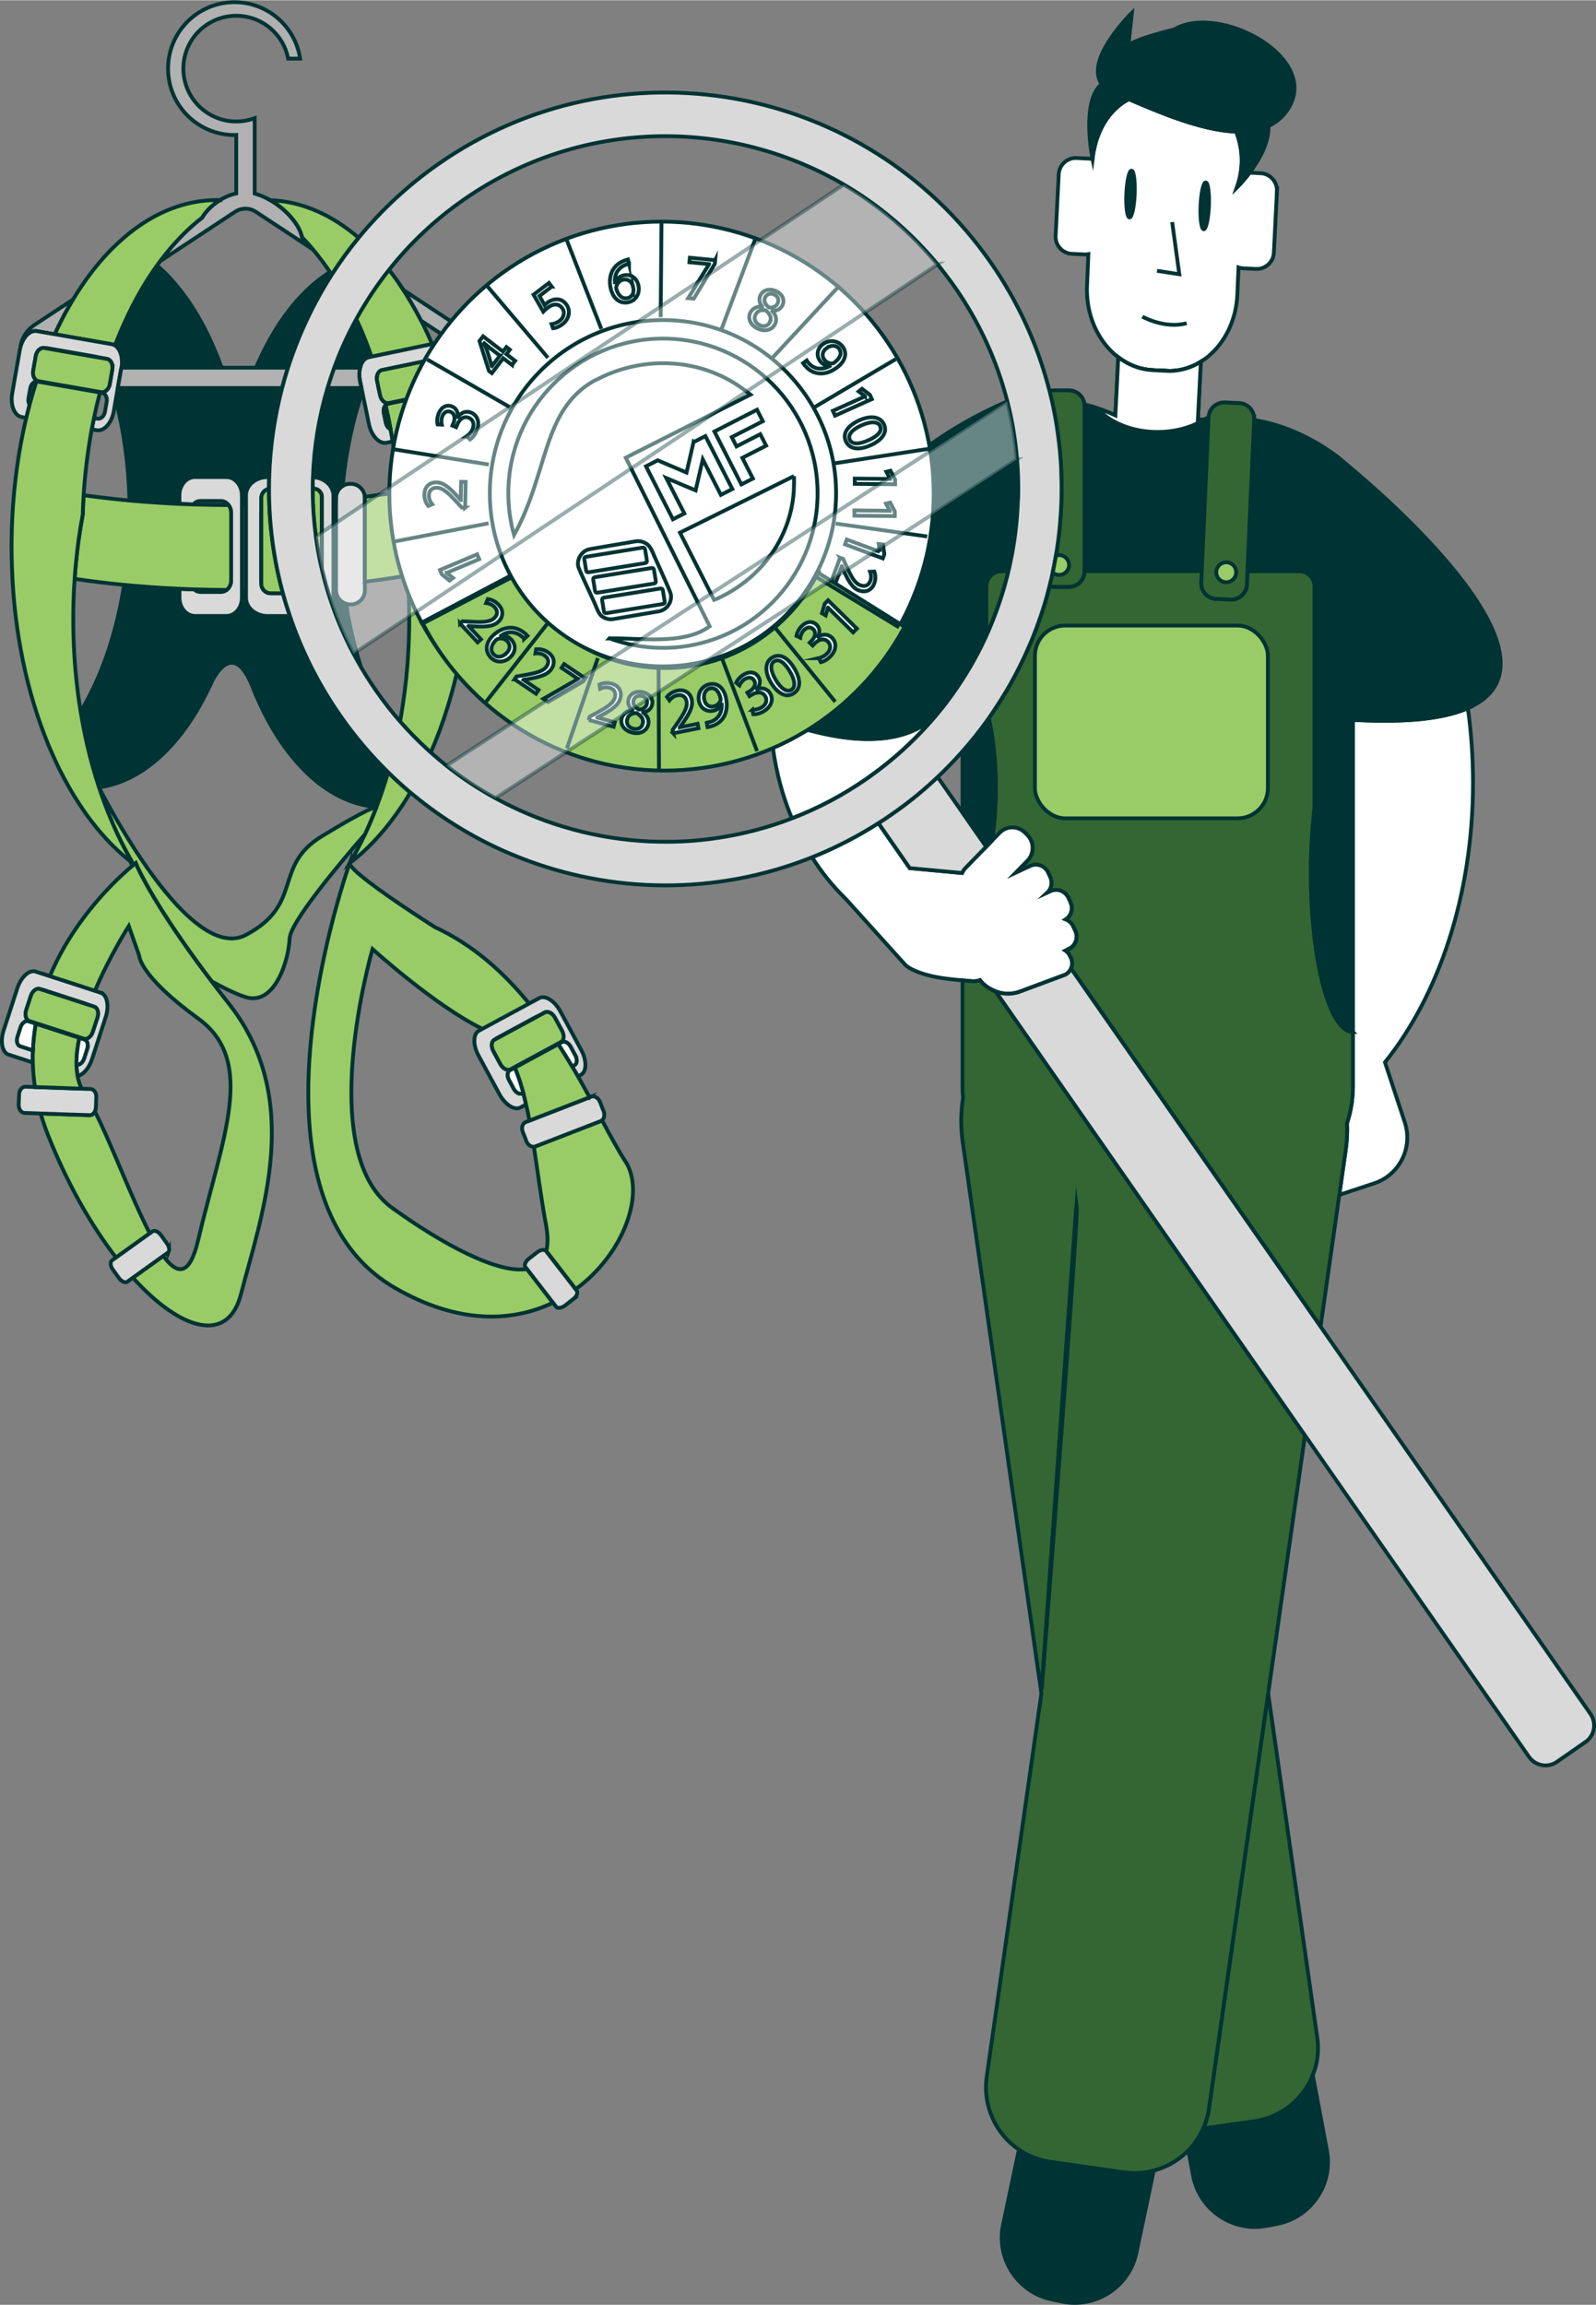<?xml version="1.0" encoding="UTF-8"?>
<svg xmlns="http://www.w3.org/2000/svg" id="Ebene_2" viewBox="0 0 418.14 603.67" width="277" height="400">
  <rect x="0" y="0" width="418.14" height="603.67" fill="#808080" stroke="none"/>
  <g id="Ebene_14">
    <path d="M98.73,99.01c0-.31.05-.63.15-.9-.11.28-.15.58-.15.9ZM9.3,99.36s-.01.07-.01.11c.1.07.2.13.31.19.01-.02.01-.03.02-.05-.12-.06-.22-.15-.32-.25Z" style="fill:#fff; stroke:#033; stroke-miterlimit:10;"/>
    <path d="M19.16,78.36c-.06.11-.13.2-.18.31-1.42,2.36-2.74,4.85-3.99,7.45-.22.46-.44.92-.65,1.38l-1.11-.19-3.61-.63c-1.75-.3-3.57,1.53-4.28,4.17.32-2.23,1.53-4.39,3.8-5.88l9.76-6.43.27-.18Z" style="fill:#b1b1b1; stroke:#033; stroke-miterlimit:10;"/>
    <path d="M82.01,65.29l-2.78-1.84-11.73-7.73-.49-.32c-1.64-1.08-3.77-1.08-5.41,0l-.52.34-8.78,5.79-10.34,6.81c3.36-4.51,7.05-8.36,11-11.41.88-1.51,2.31-3.01,4.15-4.25.19-.13.37-.25.57-.35,1.41-.88,2.86-1.45,4.21-1.73v-15.31c-.15.01-.31.01-.46.01-9.61,0-17.4-7.78-17.4-17.4S51.82.5,61.43.5c8.72,0,15.94,6.41,17.2,14.78h-3.14c-1.23-6.4-6.85-11.22-13.6-11.22-7.64,0-13.85,6.19-13.85,13.84s6.2,13.85,13.85,13.85c1.7,0,3.33-.31,4.84-.88v19.79s.02.01.04.01c1.26.32,2.64.89,4.01,1.69.85.48,1.72,1.06,2.56,1.72,3.19,2.5,5.31,5.55,5.79,8.01h.01c.06.07.12.13.17.19.22.22.45.46.66.7.69.74,1.38,1.52,2.04,2.31Z" style="fill:#b1b1b1; stroke:#033; stroke-miterlimit:10;"/>
    <path d="M95.59,130.34v24.25c0,2.02-1.65,3.67-3.67,3.67h-.23c-.35,0-.69-.05-1.01-.15-1.53-.44-2.66-1.86-2.66-3.52v-24.25c0-1.32.72-2.49,1.77-3.13.56-.34,1.21-.54,1.9-.54h.23c1.93,0,3.52,1.51,3.66,3.41.01.09.01.18.01.27Z" style="fill:#d9d9d9; stroke:#033; stroke-miterlimit:10;"/>
    <path d="M52.5,155c-.63,0-1.21-.27-1.67-.69,2.83.1,5.68.15,8.56.15-.43.34-.95.54-1.49.54h-5.4Z" style="fill:#fff; stroke:#033; stroke-miterlimit:10;"/>
    <path d="M94.65,174.88c-.71-1.22-1.41-2.46-2.06-3.71-2.25-4.22-4.12-8.56-5.65-12.98.24-.51.37-1.08.37-1.67v-3.3c.23-.01.47-.04.7-.06v1.43c0,1.66,1.13,3.08,2.66,3.52.67,4.36,1.58,8.55,2.7,12.54.39,1.44.83,2.85,1.28,4.23Z" style="fill:#033; stroke:#033; stroke-miterlimit:10;"/>
    <path d="M101.68,202.25c-.92,3.13-1.93,6.15-3.05,9.06h-.01c-13.31-1.06-25-12.96-32.18-30.77-.12-.33-.24-.64-.37-.95-4.66-11.4-9.29-3.74-10.7-.86-.03.07-.06.14-.1.2-.09.19-.17.35-.21.47-.03.05-.05.09-.06.13-.01.05-.03.1-.06.14-6.98,14.91-17.31,24.89-29,26.51-1.16-3.49-2.18-7.14-3.05-10.9-.67-2.9-1.26-5.88-1.76-8.92,5.38-8.95,9.39-20.37,11.39-33.24,4.74.46,9.58.82,14.51,1.03v2.37c0,2.61,1.82,4.75,4.05,4.75h8.26c2.24,0,4.05-2.15,4.05-4.75v-2.07h1.06v2.07c0,2.61,2.55,4.75,5.66,4.75h5.82c3.06,9.07,7.45,17.87,13.2,26.11,3.78,5.44,8,10.38,12.56,14.85Z" style="fill:#033; stroke:#033; stroke-miterlimit:10;"/>
    <path d="M57.53,94.87c-.35-.82-.58-1.46-.65-1.7.22.56.45,1.12.65,1.7Z" style="fill:#fff; stroke:#033; stroke-miterlimit:10;"/>
    <path d="M31.8,96.25c.43-2.56-.31-4.93-1.69-5.81.43-1.11.86-2.21,1.31-3.28.23-.57.47-1.12.72-1.67.19-.44.38-.86.58-1.29.3-.67.61-1.33.93-2,2.24-4.64,4.74-8.92,7.48-12.73,6.32,5.45,11.73,13.61,15.72,23.61,0,0,.01.03.03.09.07.23.3.88.65,1.7,0,.02.01.03.02.04.14.37.28.75.42,1.13h.09c.03.06.06.13.11.2h-26.36Z" style="fill:#033; stroke:#033; stroke-miterlimit:10;"/>
    <path d="M73.89,101.57c-2,7.61-3.14,15.44-3.38,23.31h-.41c-3.11,0-5.66,2.14-5.66,4.76v2.54c-.35,0-.7,0-1.06,0v-2.55c0-2.62-1.81-4.76-4.05-4.76h-8.26c-2.23,0-4.05,2.14-4.05,4.76v2.28c-4.44-.2-8.82-.5-13.1-.89-.22-9.38-1.49-18.28-3.6-26.4h0s.53-3.07.53-3.07h43.03Z" style="fill:#033; stroke:#033; stroke-miterlimit:10;"/>
    <path d="M94.92,102.66h0c-2.53,7.44-4.3,15.73-5.14,24.55-1.06.64-1.77,1.81-1.77,3.13v.57c-.23.03-.47.06-.7.07v-1.34c0-.31-.04-.62-.11-.93-.02-.07-.04-.15-.06-.22-.02-.08-.04-.15-.07-.22-.02-.07-.05-.14-.08-.21-.04-.09-.08-.18-.12-.26-.07-.14-.15-.28-.23-.41-.01,0-.02-.03-.03-.04-.08-.12-.17-.24-.26-.36-.1-.12-.21-.25-.33-.36-.11-.12-.22-.23-.35-.33h0c-.17-.15-.35-.29-.54-.41-.02-.02-.05-.03-.07-.04-.19-.13-.39-.24-.6-.33-.13-.07-.26-.13-.39-.17-.08-.03-.16-.07-.24-.09-.08-.03-.16-.06-.25-.08-.16-.06-.33-.1-.51-.13-.17-.04-.35-.07-.53-.09-.18-.03-.36-.05-.55-.05.27-7.91,1.55-15.75,3.81-23.32h8.95l.22,1.09Z" style="fill:#033; stroke:#033; stroke-miterlimit:10;"/>
    <path d="M86.91,71.9c-4.89,7.63-8.73,15.83-11.47,24.35h-8.36c.03-.07.05-.14.08-.2.43-1.01.88-1.97,1.34-2.94t.01-.02c4.69-9.84,10.88-17.49,17.94-21.89.16.23.31.47.46.7Z" style="fill:#033; stroke:#033; stroke-miterlimit:10;"/>
    <path d="M97.33,93.36l-.71.14c-.12.04-.25.07-.38.12-.39.16-.75.44-1.05.81-.07.09-.14.19-.21.29-.03.04-.06.09-.07.14-.08.1-.13.2-.17.31-.12.2-.2.42-.28.66-.04.12-.08.26-.11.41h-6.83c1.6-4.38,3.53-8.66,5.81-12.79.21.46.43.93.63,1.39.32.7.63,1.43.94,2.16.21.51.43,1.04.63,1.56.11.26.22.53.32.8.21.52.4,1.05.61,1.57.29.8.58,1.61.87,2.43Z" style="fill:#033; stroke:#033; stroke-miterlimit:10;"/>
    <path d="M55.28,178.94c-.06.16-.13.31-.21.47.04-.12.12-.28.21-.47Z" style="fill:#fff; stroke:#033; stroke-miterlimit:10;"/>
    <path d="M93.95,62.21c-2.55,3.11-4.89,6.34-7.04,9.69-.15-.23-.3-.47-.46-.7-.66-.99-1.33-1.92-2.01-2.84h0c-.8-1.07-1.59-2.08-2.42-3.07-.66-.79-1.34-1.57-2.03-2.31-.22-.24-.44-.47-.66-.7-.05-.06-.11-.11-.17-.18h-.01c-.48-2.47-2.6-5.52-5.79-8.02-.84-.66-1.7-1.24-2.56-1.72,8.33.33,16.18,3.85,23.16,9.86Z" style="fill:#9c6; stroke:#033; stroke-miterlimit:10;"/>
    <path d="M113.19,90.06l-15.86,3.3c-.28-.82-.57-1.63-.87-2.43-.21-.52-.4-1.05-.61-1.57-.1-.26-.21-.53-.32-.8-.2-.52-.42-1.05-.63-1.56-.3-.73-.61-1.45-.94-2.16-.2-.46-.42-.93-.63-1.39,2.46-4.49,5.32-8.8,8.56-12.88,1.32,1.67,2.59,3.44,3.81,5.3.41.63.82,1.27,1.21,1.93.27.42.52.87.79,1.3.92,1.56,1.8,3.16,2.65,4.82,1,1.97,1.96,4.01,2.86,6.12Z" style="fill:#9c6; stroke:#033; stroke-miterlimit:10;"/>
    <path d="M107.49,207.53c-.65,1.13-1.34,2.22-2.04,3.28h0s-.04.07-.06.1c-4.08,6.14-8.69,11.25-13.74,15.09,1.39-2.37,2.71-4.86,3.93-7.48h.01c1.08-2.32,2.08-4.72,3.04-7.21,1.12-2.91,2.13-5.93,3.05-9.06,1.85,1.82,3.76,3.56,5.72,5.22.03.03.06.05.09.07Z" style="fill:#9c6; stroke:#033; stroke-miterlimit:10;"/>
    <path d="M123.29,147.22v.13c-.03,1.16-.08,2.31-.13,3.44-.09,1.92-.22,3.84-.39,5.73-.01.18-.03.36-.05.53-.17,1.91-.37,3.8-.62,5.66-.08.64-.17,1.29-.26,1.93-.28,1.96-.6,3.91-.97,5.82-.34,1.89-.73,3.76-1.15,5.6-.02.06-.03.12-.05.19-.01.06-.03.13-.04.2-.66,2.85-1.42,5.63-2.25,8.34-1.31,4.29-2.82,8.39-4.52,12.26-.32-.28-.64-.56-.96-.86-2.47-2.27-4.84-4.68-7.09-7.25.22-1.21.43-2.44.62-3.67,0-.02.01-.03.01-.05v-.02c.01-.07.02-.13.03-.17.36-2.37.68-4.79.94-7.23.36-3.51.6-7.1.73-10.75.05-1.63.07-3.27.07-4.93,0-.23,0-.46-.01-.69,0-1.91-.05-3.82-.13-5.7h0c0-.18-.01-.35-.02-.51h0c-.07-1.53-.16-3.04-.27-4.54.15-.02.28-.06.43-.08.34.6.85,1.06,1.42,1.28h.01c.78.05,1.56.04,2.37-.02h0c.3-.02.6-.04.92-.07,1.07-.12,2.09-.3,3.09-.56.25-.05.49-.12.74-.2.35-.1.69-.21,1.03-.33.04-.01.07-.02.09-.03.33-.11.65-.24.97-.37.13-.05.26-.11.39-.17.23-.1.45-.2.67-.31.22-.1.44-.21.65-.33,0,0,.02,0,.03-.01.19-.09.38-.2.55-.31.02,0,.04-.01.05-.03.29-.16.57-.33.85-.51.01,0,.01-.01.02-.01.29-.19.57-.39.85-.59.28-.21.55-.42.83-.64.19-.04.37-.1.55-.14Z" style="fill:#9c6; stroke:#033; stroke-miterlimit:10;"/>
    <path d="M25.54,93.52l-12.85-2.24s.01-.03.02-.05l12.49,2.19c.12.02.25.06.34.11Z" style="fill:#fff; stroke:#033; stroke-miterlimit:10;"/>
    <path d="M26.24,102.59s-.03.1-.04.15h0s-16.39-2.85-16.39-2.85c-.1-.01-.18-.02-.27-.01.02-.07.04-.15.06-.22.01-.02.01-.03.02-.05.14.09.3.14.46.17l15.88,2.78.28.04Z" style="fill:#fff; stroke:#033; stroke-miterlimit:10;"/>
    <path d="M57.68,52.33c-.19.11-.37.22-.57.35-1.85,1.24-3.28,2.74-4.15,4.25-3.95,3.05-7.63,6.91-11,11.41-.28.37-.56.76-.83,1.14-2.74,3.81-5.24,8.08-7.48,12.73-.32.66-.63,1.32-.93,2-.19.43-.38.85-.58,1.29-.25.54-.48,1.1-.72,1.67-.45,1.07-.89,2.17-1.31,3.28-.26-.17-.53-.28-.83-.33l-14.95-2.62c.21-.46.43-.92.65-1.38,1.25-2.61,2.57-5.09,3.99-7.45.05-.11.12-.2.18-.31,2.81-4.66,5.91-8.8,9.28-12.33.86-.91,1.74-1.77,2.63-2.58,1.73-1.61,3.52-3.05,5.37-4.33,6.31-4.38,13.23-6.79,20.48-6.79.26,0,.51,0,.77.01Z" style="fill:#9c6; stroke:#033; stroke-miterlimit:10;"/>
    <path d="M24.86,291.07c-.29.61-.8,1-1.37.98l-12.83-.44c.52,1.85,1.15,3.72,1.9,5.61,5.1,12.85,11.4,23.8,17.84,32.13l8.84-6.34c-4.86-9.35-10.06-23.5-14.38-31.93ZM13.05,255.63c-.5,1.2-.98,2.43-1.41,3.69-.01.01-.02.03-.02.05-.94,2.72-1.7,5.57-2.22,8.55l-.03.16,11.43,3.72c.01-.05.02-.11.03-.16.6-2.79,1.49-5.65,2.54-8.45h0c.47-1.27.96-2.51,1.48-3.73l-11.81-3.84Z" style="fill:#9c6; stroke:#033; stroke-miterlimit:10;"/>
    <path d="M98.63,211.31c-.95,2.49-1.96,4.89-3.04,7.2h-.01c-7.14,8.21-19.51,23.03-19.7,27.25-.27,5.91-3.92,17.62-11.43,15.39-2.16-.64-5.42-2.2-8.99-4.16-2.83-3.72-5.27-7.09-7.38-10.11-.18-.25-.34-.49-.51-.73-4.05-5.84-6.83-10.37-8.69-13.63-.18-.34-.36-.66-.53-.96-.07-.14-.15-.27-.22-.4-.13-.25-.26-.47-.37-.69-.2-.37-.38-.73-.56-1.05-.14-.27-.28-.52-.4-.77-.34-.67-.6-1.22-.79-1.63-.31-.67-.44-1-.44-1,0,0-.31.23-.85.69l-.65-1.23c.22.18.45.36.68.53-.63-1.08-1.25-2.2-1.85-3.33-1.61-3.02-3.1-6.22-4.44-9.59-.89-2.2-1.71-4.45-2.47-6.79.47.92,4.22,8.26,9.49,16.38.43.65.86,1.31,1.31,1.99,8.07,12.01,19.13,24.67,27.65,20.16,15.2-8.07,6.98-17.99,19.85-25.83,12.33-7.52,14.2-7.68,14.33-7.68h.01Z" style="fill:#9c6; stroke:#033; stroke-miterlimit:10;"/>
    <path d="M63.1,339.04c-3.36,12.88-15.59,9.64-28.28-4.41l7.96-5.71c3.64,5,6.89,5.37,9.12-4.1,6.35-26.94,15.44-46.91,0-58.11-15.44-11.2-15.44-16.46-15.44-16.46l-2.72-7.74s-4.94,7.69-8.88,16.98l-11.81-3.84c4.48-10.71,11.43-19.04,16.41-24.09.02-.02.05-.05.07-.07l.96-.96c1.85-1.79,3.33-3.09,4.21-3.81.54-.46.85-.69.85-.69,0,0,.13.33.44,1,.19.42.45.96.79,1.63.12.23.25.49.4.77.17.32.35.67.56,1.05.12.22.25.45.37.69.07.13.15.26.22.4.17.31.35.63.53.96,1.86,3.27,4.64,7.79,8.69,13.63.17.23.33.48.51.73,2.1,3.02,4.55,6.4,7.38,10.11,1.4,1.85,2.89,3.78,4.49,5.8,19.84,25.11,8.61,55.38,3.16,76.26Z" style="fill:#9c6; stroke:#033; stroke-miterlimit:10;"/>
    <path d="M102.75,316.34c-20.57-14.83-5.15-67.8-5.15-67.8,0,0,16.35,14.83,28.75,20.88.01,0,.01.01.02.01,1.33.65,2.53,1.52,3.61,2.55.01.01.02.02.03.03,1.96,1.92,3.52,4.45,4.79,7.43.03.05.05.11.06.16l11.41-6.18s-.05-.1-.09-.14c-1.58-2.46-3.27-4.89-5.07-7.28h0c-.81-1.09-1.64-2.16-2.5-3.2-6.59-8.09-14.61-15.35-24.68-20.01,0,0-10.71-6.77-17.29-11.82-2.95-2.26-5.07-4.17-5.01-4.98,0,0-2.63,7.33-5.31,18.35-6.49,26.78-13.23,75.28,17.01,92.87,16.56,9.63,30.83,9.1,41.54,3.96l-6.83-8.83c-7.6,1.3-22.09-6.48-35.32-16.02ZM163.88,304.23c-1.92-3-3.94-6.72-6.16-10.85-.12.11-.25.18-.38.23l-17.1,6.62c-.07.03-.15.04-.21.06-.05.01-.11.02-.16.01,1.01,6.59,1.9,13.57,3.14,20.26.56,2.97.57,5.31.12,7.1l7.71,9.96c12.76-9.31,18.25-25.3,13.06-33.41Z" style="fill:#9c6; stroke:#033; stroke-miterlimit:10;"/>
    <path d="M64.44,132.19v22.26h-1.06v-22.25c.35,0,.7,0,1.06-.01Z" style="fill:#fff; stroke:#033; stroke-miterlimit:10;"/>
    <path d="M68.44,133.78v18.61c-.03-.17-.05-.33-.05-.5v-17.61c0-.17.02-.34.05-.5Z" style="fill:#fff; stroke:#033; stroke-miterlimit:10;"/>
    <path d="M88.01,130.92v22.24c-.23.02-.47.05-.7.06v-22.24c.23-.01.47-.03.7-.06Z" style="fill:#fff; stroke:#033; stroke-miterlimit:10;"/>
    <path d="M107.21,150.61c-.15.02-.29.05-.44.07-3.64.63-7.37,1.17-11.18,1.64v-21.98c0-.09,0-.18-.01-.27,2.99-.36,5.94-.78,8.83-1.25.05-.01.11-.02.16-.03l2.19,20.4c.05.52.21,1,.45,1.41Z" style="fill:#9c6; stroke:#033; stroke-miterlimit:10;"/>
    <path d="M113.98,147.88l-2.1-19.59c6.11.1,11.16,3.7,11.69,8.66.53,4.95-3.65,9.56-9.59,10.93Z" style="fill:#fff; stroke:#033; stroke-miterlimit:10;"/>
    <path d="M123.3,146.87c0,.12-.01.23-.01.35-.18.04-.36.1-.56.14.19-.16.38-.33.57-.49Z" style="fill:#fff; stroke:#033; stroke-miterlimit:10;"/>
    <path d="M121.46,97.53l-.68-3.28c-.54-2.64-2.18-4.62-3.84-4.85-.34-.91-.97-1.75-1.94-2.39l-4.67-3.07c-.84-1.67-1.73-3.27-2.65-4.83-.26-.44-.51-.88-.78-1.3-.4-.66-.8-1.3-1.22-1.93l3.07,2.03,10.72,7.06c4.69,3.07,4.85,8.92,1.99,12.57Z" style="fill:#b1b1b1; stroke:#033; stroke-miterlimit:10;"/>
    <path d="M127.68,136.39c-.36-3.36-2.24-6.28-5.07-8.37-1.08-.8-2.31-1.48-3.63-2.02-2.91-1.2-6.35-1.71-9.95-1.32-.6.06-1.19.15-1.75.27-.43.07-.84.17-1.26.28-.9.46-1.51,1.54-1.51,2.77,0,.13.01.26.02.38l.04.42,2.19,20.4c.05.52.21,1,.45,1.41.34.6.84,1.06,1.42,1.28h.01c.77.04,1.56.03,2.36-.02h.01c.31-.02.61-.04.92-.07,4.26-.46,8.02-2.09,10.8-4.43.19-.16.38-.33.57-.49,3.09-2.84,4.79-6.58,4.38-10.47ZM112.89,147.88l-2.1-19.59c.37,0,.74.02,1.1.05,5.61.49,10.09,3.95,10.59,8.61.5,4.66-3.16,9-8.53,10.64-.34.11-.69.2-1.06.29Z" style="fill:#fff; stroke:#033; stroke-miterlimit:10;"/>
    <path d="M63.38,129.65v26.87c0,2.62-1.82,4.76-4.05,4.76h-8.26c-2.22,0-4.05-2.15-4.05-4.76v-2.36c1.26.06,2.53.12,3.81.15.46.43,1.04.69,1.67.69h5.4c.54,0,1.07-.2,1.49-.54.7-.56,1.16-1.51,1.16-2.57v-17.61c0-.8-.26-1.52-.67-2.06-.49-.65-1.2-1.06-1.99-1.06h-5.4c-.72,0-1.38.34-1.86.9-1.21-.04-2.42-.09-3.62-.14v-2.27c0-2.62,1.83-4.76,4.05-4.76h8.26c2.23,0,4.05,2.15,4.05,4.76Z" style="fill:#d9d9d9; stroke:#033; stroke-miterlimit:10;"/>
    <path d="M60.56,134.28v17.61c0,1.07-.46,2.02-1.16,2.57-2.88,0-5.73-.05-8.56-.15-1.28-.03-2.55-.09-3.81-.15-4.93-.21-9.77-.57-14.51-1.02-4.42-.43-8.74-.95-12.96-1.58.1-1.46.21-2.91.36-4.36.41-4.27,1-8.43,1.76-12.48.05-1.7.13-3.38.23-5.06,3.92.53,7.92.99,12.01,1.38,4.28.38,8.66.68,13.1.89,1.2.05,2.41.1,3.62.14,3.05.1,6.14.15,9.25.16.42.54.67,1.26.67,2.06Z" style="fill:#9c6; stroke:#033; stroke-miterlimit:10;"/>
    <path d="M74.1,155.34h-3.18c-.81,0-1.53-.39-1.97-1-.31-.41-.49-.92-.49-1.47v-.48c-.04-.17-.06-.33-.06-.5v-17.6c0-.17.02-.34.06-.5v-3.38c0-1.2.87-2.21,2.01-2.43,0-1.03.02-2.05.05-3.08h-.41c-3.11,0-5.66,2.14-5.66,4.76v26.88c0,2.61,2.55,4.75,5.66,4.75h5.82c-.67-1.96-1.28-3.95-1.82-5.94ZM87.2,128.72c-.02-.07-.04-.15-.06-.22-.02-.08-.04-.15-.07-.22-.02-.07-.05-.14-.08-.21-.04-.09-.08-.18-.12-.26-.07-.14-.15-.28-.23-.41-.01,0-.02-.03-.03-.04-.08-.12-.17-.24-.26-.36-.1-.12-.21-.25-.33-.36-.11-.12-.22-.23-.35-.33h0c-.17-.15-.35-.29-.54-.41-.02-.02-.05-.03-.07-.04-.19-.12-.39-.23-.6-.33-.12-.06-.25-.12-.39-.17-.08-.03-.16-.07-.24-.09-.08-.03-.16-.06-.25-.08-.16-.05-.34-.1-.51-.13-.17-.04-.35-.07-.53-.09-.18-.03-.37-.04-.55-.05-.04,1.01-.06,2.02-.06,3.03h.28c1.17,0,2.13.96,2.13,2.12v18.97c.71,3.08,1.6,6.15,2.65,9.17.24-.51.37-1.08.37-1.67v-26.88c0-.31-.04-.62-.11-.93Z" style="fill:#d9d9d9; stroke:#033; stroke-miterlimit:10;"/>
    <path d="M84.29,130.05v18.97c-.66-2.83-1.19-5.68-1.57-8.54-.56-4.18-.84-8.38-.84-12.56h.28c1.17,0,2.13.96,2.13,2.12Z" style="fill:#9c6; stroke:#033; stroke-miterlimit:10;"/>
    <path d="M25.22,287.37l-.1,2.61c-.01.4-.11.77-.27,1.09-.29.61-.8,1-1.37.98l-12.83-.44-4.26-.15c-.06,0-.14-.02-.2-.03-.77-.16-1.32-1.08-1.29-2.15l.1-2.62c.01-.42.12-.81.28-1.13.2-.37.48-.67.8-.82.17-.07.36-.12.56-.12l2.52.09,12.24.43,2.34.09c.86.02,1.54,1,1.49,2.18Z" style="fill:#d9d9d9; stroke:#033; stroke-miterlimit:10;"/>
    <path d="M157.72,293.39c-.12.11-.25.18-.38.23l-17.1,6.62c-.07.03-.15.04-.21.06-.05.01-.11.02-.16.01-.78.07-1.6-.51-1.96-1.45l-.94-2.43c-.15-.4-.2-.79-.17-1.16.04-.43.2-.81.46-1.08.15-.15.31-.28.51-.35l.95-.36,15.77-6.11.37-.15c.88-.33,1.92.29,2.34,1.38l.95,2.44c.35.9.16,1.87-.42,2.35Z" style="fill:#d9d9d9; stroke:#033; stroke-miterlimit:10;"/>
    <path d="M150.17,340.26l-2.07,1.6c-.92.72-2.01.88-2.41.35l-.79-1.02-6.83-8.83-.4-.5s-.06-.1-.09-.14c-.25-.56.18-1.46,1.02-2.11l2.07-1.6c.33-.26.68-.45,1.01-.56.4-.13.76-.14,1.02-.05.15.05.29.14.37.26l.02.03,7.71,9.96.29.37c.41.52-.01,1.53-.94,2.24Z" style="fill:#d9d9d9; stroke:#033; stroke-miterlimit:10;"/>
    <path d="M44.25,327.7c-.05.14-.15.27-.27.36l-1.2.85-7.96,5.71-1.48,1.07c-.54.38-1.54-.07-2.22-1.04l-1.53-2.12c-.67-.94-.8-2.04-.26-2.42l1.07-.77,8.84-6.34.74-.52s.1-.05.14-.07c.57-.23,1.45.23,2.08,1.1l1.52,2.12c.25.34.43.7.52,1.04.11.4.12.76.01,1.04Z" style="fill:#d9d9d9; stroke:#033; stroke-miterlimit:10;"/>
    <path d="M74.1,155.34h-3.18c-.81,0-1.53-.39-1.97-1-.31-.41-.49-.92-.49-1.47v-22.48c0-1.2.87-2.21,2.01-2.43-.01,9.16,1.19,18.38,3.64,27.37Z" style="fill:#9c6; stroke:#033; stroke-miterlimit:10;"/>
    <path d="M152.29,274.99l-5.5-10.16c-1.47-2.73-3.96-4.29-5.5-3.46l-2.66,1.44-12.26,6.63-.9.49c-1.54.83-1.59,3.76-.11,6.49l5.5,10.16c1.48,2.74,3.95,4.29,5.49,3.46l1.47-.8c-.23-1.04-.48-2.05-.74-3.03l-.22.12c-.05.03-.12.05-.17.07-.68.21-1.58-.32-2.09-1.26l-1.24-2.31c-.2-.36-.32-.75-.35-1.11-.04-.42.03-.79.2-1.07-.1-.17-.19-.33-.29-.5-.35-.06-.72-.23-1.06-.53-.3-.25-.57-.59-.78-.97l-1.84-3.41c-.38-.7-.5-1.47-.35-2.05.09-.42.3-.73.63-.91l.28-.15c.05-.05.11-.11.17-.15.03-.02.06-.04.1-.06l10.37-5.61c.1-.05.21-.09.32-.12l.36-.19h0s1.63-.89,1.63-.89c.79-.43,1.98.19,2.62,1.39l1.85,3.41c.65,1.2.52,2.53-.27,2.97l-.46.25.09.14.65-.35c.68-.37,1.7.16,2.26,1.19l1.24,2.31c.56,1.02.46,2.17-.23,2.54l-.6.32c.51.88,1.02,1.75,1.52,2.62l.76-.41c1.54-.83,1.59-3.75.11-6.49Z" style="fill:#d9d9d9; stroke:#033; stroke-miterlimit:10;"/>
    <path d="M154.48,287.36l-15.77,6.11c-.27-1.44-.56-2.86-.88-4.23-.23-1.04-.48-2.05-.74-3.03-.64-2.37-1.37-4.58-2.22-6.6l11.41-6.18c1.27,1.95,2.47,3.91,3.62,5.84.51.88,1.02,1.75,1.52,2.62,1.07,1.86,2.08,3.69,3.05,5.48Z" style="fill:#9c6; stroke:#033; stroke-miterlimit:10;"/>
    <path d="M134.87,279.61c.85,2.02,1.58,4.23,2.22,6.6l-.22.12c-.05.03-.12.05-.17.07-.68.21-1.58-.32-2.09-1.26l-1.24-2.31c-.2-.36-.32-.75-.35-1.11-.04-.42.03-.79.2-1.07.11-.15.22-.28.38-.36l1.27-.68Z" style="fill:#fff; stroke:#033; stroke-miterlimit:10;"/>
    <path d="M150.5,278.95l-.6.32c-1.15-1.93-2.35-3.89-3.62-5.84l.3-.16.65-.35c.68-.37,1.7.16,2.26,1.19l1.24,2.31c.56,1.02.46,2.17-.23,2.54Z" style="fill:#fff; stroke:#033; stroke-miterlimit:10;"/>
    <path d="M146.96,272.88l-13.23,7.16c-.24.13-.51.17-.8.12-.35-.06-.72-.24-1.05-.53-.3-.25-.57-.59-.78-.97l-1.84-3.41c-.38-.7-.49-1.47-.35-2.04.09-.41.3-.73.63-.91l13.23-7.16c.8-.43,1.98.19,2.63,1.38l1.84,3.41c.65,1.19.53,2.53-.27,2.96Z" style="fill:#9c6; stroke:#033; stroke-miterlimit:10;"/>
    <path d="M26.42,259.98l-1.56-.5-11.81-3.84-3.74-1.21c-1.67-.54-3.82,1.44-4.78,4.4l-3.57,10.99c-.96,2.96-.38,5.82,1.28,6.36l6.35,2.06c-.02-1.07-.02-2.12.03-3.16l-3.34-1.09c-.06-.02-.12-.05-.17-.07-.62-.35-.85-1.37-.52-2.39l.8-2.49c.13-.4.33-.75.57-1.01.28-.31.6-.52.92-.59.05-.18.11-.37.16-.56-.19-.3-.32-.68-.34-1.13-.02-.38.04-.82.17-1.24l1.2-3.68c.26-.76.73-1.37,1.24-1.67.37-.21.75-.29,1.1-.17l.3.1c.13.01.23.02.34.05l.6.19,10.6,3.45c.11.04.19.09.28.15h.03s.82.28.82.28l1.33.43c.85.29,1.23,1.57.8,2.86l-1.2,3.68c-.42,1.29-1.47,2.12-2.34,1.85l-.48-.16-.05.15.7.23c.75.25,1.06,1.35.69,2.46l-.8,2.49c-.36,1.1-1.25,1.8-1.99,1.59.01,1.04.11,2.04.28,2.99,1.45-.28,3.02-2.03,3.8-4.43l3.57-10.99c.96-2.96.38-5.83-1.28-6.37Z" style="fill:#d9d9d9; stroke:#033; stroke-miterlimit:10;"/>
    <path d="M21.39,285.11l-12.24-.43c-.33-2.19-.5-4.35-.56-6.45-.02-1.07-.02-2.12.03-3.16.09-2.39.34-4.72.74-6.98l11.43,3.72c-.51,2.42-.8,4.78-.75,6.97.01,1.04.11,2.04.28,2.99.21,1.2.57,2.32,1.06,3.34Z" style="fill:#9c6; stroke:#033; stroke-miterlimit:10;"/>
    <path d="M7.41,267.45l1.95.64c-.4,2.26-.65,4.59-.74,6.98l-3.34-1.09c-.06-.02-.12-.05-.17-.07-.62-.35-.85-1.37-.52-2.39l.8-2.49c.13-.4.33-.75.57-1.01.28-.31.6-.52.92-.59.18-.03.36-.03.53.02Z" style="fill:#fff; stroke:#033; stroke-miterlimit:10;"/>
    <path d="M22.84,274.7l-.8,2.49c-.36,1.1-1.25,1.8-1.99,1.59-.05-2.19.23-4.55.75-6.97l.64.2.7.23c.75.25,1.06,1.35.69,2.46Z" style="fill:#fff; stroke:#033; stroke-miterlimit:10;"/>
    <path d="M21.98,272.02l-14.31-4.65c-.26-.08-.47-.25-.63-.5-.2-.3-.32-.69-.34-1.13-.02-.39.03-.82.17-1.24l1.2-3.69c.25-.76.72-1.37,1.24-1.66.36-.22.74-.29,1.09-.17l14.31,4.65c.86.28,1.23,1.57.81,2.86l-1.2,3.69c-.42,1.29-1.47,2.13-2.34,1.85Z" style="fill:#9c6; stroke:#033; stroke-miterlimit:10;"/>
    <path d="M25.96,102.55l-.02.15.26.04c.01-.05.03-.11.04-.15l-.28-.04Z" style="fill:#fff; stroke:#033; stroke-miterlimit:10;"/>
    <path d="M31.8,96.25s-.01.03-.01.04l-.93,5.27-.53,3.06h0s-.52,3.03-.52,3.03c-.53,3.07-2.54,5.31-4.45,4.98l-1.31-.22c.18-.99.37-1.99.59-2.97l.94.16c.86.15,1.73-.67,1.92-1.83l.45-2.57c.2-1.15-.33-2.21-1.19-2.36l-.56-.1h0c.01-.06.03-.12.04-.16l.29.05c.52.09,1.05-.13,1.46-.57.05-.05.11-.11.16-.17.04-.05.09-.11.12-.17.04-.05.07-.12.12-.17.02-.03.03-.07.05-.12.05-.1.11-.2.15-.31.05-.13.1-.26.13-.4h0c.01-.07.03-.15.04-.22l.15-.85.51-2.97c.02-.15.04-.3.05-.45,0-.15-.01-.3-.02-.44,0-.06-.01-.14-.03-.2-.01-.1-.03-.18-.05-.26-.03-.12-.06-.22-.11-.33-.1-.21-.21-.41-.36-.57-.04-.05-.09-.1-.14-.14-.01-.01-.01-.02-.02-.02-.01-.02-.02-.02-.03-.02-.03-.03-.07-.06-.12-.1-.17-.12-.35-.19-.54-.22l-2.5-.44c-.1-.04-.22-.09-.34-.11l-12.49-2.19-.38-.06c-.13-.02-.23-.02-.36-.01l-.36-.06c-.06-.01-.14-.02-.2-.02h-.02c-.1,0-.18.01-.28.03-.1.01-.19.04-.28.09-.05.01-.11.04-.16.07-.07.03-.15.09-.22.14-.52.35-.93,1.02-1.07,1.8l-.67,3.82c-.07.43-.05.86.03,1.25.11.45.31.81.58,1.09-.01.03-.01.07-.01.11-.03.16-.04.31-.06.47-.34.1-.66.34-.91.69-.21.3-.36.67-.44,1.08l-.45,2.58c-.12.65.01,1.28.3,1.73-.3,1.12-.59,2.25-.85,3.4l-1.2-.21c-1.92-.33-3.05-3.11-2.52-6.18l1.99-11.37c.05-.28.11-.54.18-.8.72-2.65,2.53-4.47,4.28-4.17l3.61.63,1.11.19,14.95,2.62c.3.05.58.16.83.33,1.38.88,2.11,3.25,1.69,5.81Z" style="fill:#d9d9d9; stroke:#033; stroke-miterlimit:10;"/>
    <path d="M34.74,226c-.23-.17-.46-.35-.68-.53-1.1-.86-2.18-1.79-3.24-2.8-.62-.58-1.23-1.16-1.83-1.78-3.35-3.42-6.45-7.44-9.25-11.97h-.01c-.6-.96-1.17-1.94-1.74-2.95-1.69-2.95-3.25-6.09-4.66-9.4-.25-.53-.47-1.08-.69-1.62-5.5-13.31-8.93-29.22-9.51-46.41-.06-1.77-.1-3.57-.1-5.37,0-5.7.31-11.29.92-16.7.64-5.9,1.63-11.62,2.93-17.06.27-1.14.56-2.27.85-3.4.56-2.09,1.15-4.14,1.8-6.14.09-.01.17,0,.27.01l16.39,2.86c-.58,2.19-1.1,4.42-1.57,6.69-.21.98-.41,1.98-.59,2.97-1.02,5.54-1.74,11.31-2.12,17.24-.11,1.68-.18,3.36-.23,5.06-.76,4.05-1.36,8.21-1.76,12.48-.15,1.44-.27,2.89-.36,4.36-.26,3.47-.37,7-.37,10.58,0,5.47.29,10.83.84,16.03.29,2.79.66,5.52,1.1,8.21.5,3.04,1.09,6.02,1.76,8.93.88,3.76,1.89,7.4,3.05,10.89,0,.01.01.02.01.03.01.02.02.05.03.07.76,2.34,1.58,4.59,2.47,6.79,1.35,3.36,2.83,6.57,4.44,9.59.6,1.13,1.22,2.25,1.85,3.33Z" style="fill:#9c6; stroke:#033; stroke-miterlimit:10;"/>
    <path d="M29.47,96.25c-.01.15-.03.3-.05.45l-.51,2.97-.15.85c-.01.07-.03.15-.04.21h0c-.03.15-.07.28-.13.41-.04.11-.1.21-.15.31-.02.04-.03.09-.05.12-.04.05-.07.12-.12.17-.03.06-.07.12-.12.17-.05.06-.11.12-.16.17-.42.44-.94.65-1.46.57l-.29-.05-.28-.04-15.88-2.78c-.16-.03-.32-.09-.46-.17-.12-.06-.22-.15-.32-.25-.27-.28-.47-.64-.58-1.09-.09-.38-.11-.82-.03-1.25l.67-3.82c.14-.78.54-1.45,1.07-1.8.07-.05.15-.1.22-.14.05-.03.11-.06.16-.07.09-.04.18-.07.28-.09.1-.02.18-.03.28-.03h.02c.06,0,.14.01.2.02l.36.06.73.13,12.85,2.24,2.5.44c.19.03.37.11.54.22.04.03.09.06.12.1.01,0,.02,0,.03.02.01,0,.01.01.02.02.05.04.1.09.14.14.15.16.27.35.36.57.04.11.07.21.11.33.02.07.04.16.05.26.02.06.03.14.03.2.01.14.02.29.02.44Z" style="fill:#9c6; stroke:#033; stroke-miterlimit:10;"/>
    <path d="M119.57,99.64c.02.28.02.54-.02.8.04-.26.05-.52.02-.8ZM98.73,99.01c0-.31.05-.63.15-.9-.11.28-.15.58-.15.9ZM98.73,99.01c0-.31.05-.63.15-.9-.11.28-.15.58-.15.9Z" style="fill:#fff; stroke:#033; stroke-miterlimit:10;"/>
    <path d="M120.82,111.83l-.73.15c-.21-.99-.44-1.98-.67-2.95l.49-.11c.85-.17,1.35-1.26,1.11-2.4l-.53-2.56c-.23-1.14-1.12-1.93-1.98-1.75l-.81.16-.03-.15.56-.12c.4-.09.73-.33.95-.68.04-.06.09-.13.12-.2.06-.1.11-.2.14-.32.05-.14.09-.29.12-.45.04-.26.05-.52.02-.8-.01-.11-.03-.21-.05-.32v-.02l-.79-3.8c-.06-.3-.16-.57-.29-.82-.1-.18-.21-.35-.34-.49-.06-.09-.14-.16-.22-.23-.09-.1-.17-.16-.27-.22-.07-.05-.16-.11-.25-.14-.1-.05-.2-.09-.31-.11-.04-.01-.09-.02-.13-.02-.02-.01-.04-.02-.06-.01-.07-.01-.16-.02-.23-.01-.06,0-.13.01-.19.02l-1.72.36-.75.15-10.91,2.27-2.62.54-.35.07c-.41.09-.73.34-.96.72-.06.09-.12.18-.16.29-.03.07-.06.15-.09.22h0s-.01.01,0,.02c-.11.28-.15.58-.15.9,0,.2.02.43.06.64l.22,1.08.17.83.4,1.89c.1.43.27.82.49,1.14.16.23.36.44.57.59.06.04.13.09.19.12.05.04.12.07.17.1.29.13.59.16.89.11l15.68-3.27c.02.05.04.1.05.15l-15.96,3.32c-.19.04-.36.14-.52.26-.04.03-.09.07-.13.12-.21.21-.36.51-.45.86-.09.35-.1.76-.01,1.16l.53,2.56c.17.81.66,1.44,1.24,1.68.2,1.06.4,2.14.56,3.21l-1.6.33c-1.9.4-3.98-1.77-4.62-4.83l-1.74-8.4h0s-.22-1.1-.22-1.1l-.38-1.8c-.19-.93-.22-1.84-.13-2.67.02-.15.04-.3.06-.44.02-.14.05-.27.09-.41.03-.15.07-.29.12-.42.07-.23.16-.46.28-.66.04-.11.1-.21.17-.31.01-.05.04-.1.07-.14.06-.11.14-.2.21-.3.3-.36.65-.64,1.05-.8.13-.05.26-.09.38-.12l.72-.15,15.86-3.3,2.98-.62c.26-.05.51-.06.77-.03,1.67.22,3.3,2.21,3.84,4.85l.68,3.28,1.68,8.03c.63,3.05-.42,5.86-2.32,6.27Z" style="fill:#d9d9d9; stroke:#033; stroke-miterlimit:10;"/>
    <path d="M122.61,128.02c-1.08-.8-2.31-1.48-3.63-2.02-2.91-1.2-6.35-1.71-9.95-1.32-.6.06-1.19.15-1.75.27-.43.07-.84.17-1.26.28-.9.46-1.51,1.54-1.51,2.77,0,.13.01.26.02.38l.04.42c-.05.01-.11.02-.16.03-.31-4.54-.82-8.96-1.53-13.26-.16-1.08-.35-2.16-.56-3.21-.38-2.12-.82-4.22-1.31-6.27.04-.04.09-.09.13-.12.16-.12.33-.21.52-.26l15.96-3.32c.65,2.17,1.25,4.38,1.79,6.64.23.97.46,1.95.67,2.95.93,4.27,1.67,8.7,2.2,13.25.11.93.21,1.86.31,2.8Z" style="fill:#9c6; stroke:#033; stroke-miterlimit:10;"/>
    <path d="M102.33,112.35c-.58-.23-1.07-.86-1.24-1.68l-.53-2.56c-.09-.41-.07-.81.01-1.16.09-.35.23-.65.45-.86.49,2.05.93,4.14,1.31,6.27Z" style="fill:#fff; stroke:#033; stroke-miterlimit:10;"/>
    <path d="M98.88,98.12c-.1.27-.15.59-.15.9,0-.32.04-.62.15-.9Z" style="fill:#fff; stroke:#033; stroke-miterlimit:10;"/>
    <path d="M119.55,100.45c.04-.26.04-.52.02-.8.03.28.02.54-.02.8Z" style="fill:#fff; stroke:#033; stroke-miterlimit:10;"/>
    <path d="M75.44,96.25c-.55,1.76-1.08,3.53-1.54,5.32H30.86l.93-5.28s0-.03.01-.04h43.64Z" style="fill:#b1b1b1; stroke:#033; stroke-miterlimit:10;"/>
    <path d="M94.7,101.57h-8.95c.53-1.78,1.12-3.56,1.76-5.32h6.83c-.04.14-.07.26-.09.4-.02.14-.04.29-.06.44-.1.83-.07,1.73.12,2.67l.39,1.8Z" style="fill:#b1b1b1; stroke:#033; stroke-miterlimit:10;"/>
    <path d="M119.55,100.45c-.03.16-.06.31-.12.45-.03.12-.07.22-.14.32-.03.07-.07.14-.12.2-.22.35-.56.6-.95.68l-.56.12-.1.02-15.68,3.27c-.3.05-.6.02-.89-.11-.05-.02-.12-.05-.17-.1-.06-.03-.13-.07-.19-.12-.2-.15-.41-.35-.57-.59-.22-.32-.4-.72-.49-1.14l-.4-1.89-.17-.83-.22-1.08c-.04-.21-.06-.44-.06-.64,0-.31.05-.63.15-.9v-.02c.02-.07.05-.15.09-.22.04-.11.1-.2.16-.29.23-.37.56-.63.96-.72l.35-.07,2.62-.54,10.91-2.27.75-.15,1.72-.36c.06-.01.13-.02.19-.02.07-.01.16,0,.23.01.02-.01.04,0,.06.01.04,0,.09.01.13.02.11.02.21.05.31.11.09.03.17.09.25.14.1.06.18.13.27.22.09.07.16.15.22.23.13.14.25.31.34.49.13.26.22.52.29.82l.79,3.8v.02c.02.11.04.21.05.32.02.28.02.54-.02.8Z" style="fill:#9c6; stroke:#033; stroke-miterlimit:10;"/>
    <path d="M98.88,98.12c-.1.27-.15.59-.15.9,0-.32.04-.62.15-.9Z" style="fill:#fff; stroke:#033; stroke-miterlimit:10;"/>
    <path d="M334.56,49.98l-.82,16.16c-.12,2.45-2.23,4.36-4.69,4.24l-3.39-.17c-.41-.02-.81-.1-1.18-.22l-.31,7.12c-.24,5.55-2.32,10.51-5.49,14.1-1.21,1.38-2.59,2.55-4.09,3.48-.56.35-1.14.67-1.74.95-1.99.92-4.1,1.44-6.33,1.47-.02,0-.05,0-.07,0-.23,0-.46,0-.7-.02l-2.51-.12h0l-1.47-.09c-2.62-.15-5.1-.98-7.3-2.33-.52-.32-1.02-.66-1.51-1.03-1.34-1.03-2.56-2.26-3.62-3.66-3.04-4-4.8-9.34-4.55-15.08l.35-8.26c-.32.06-.63.08-.96.06l-3.38-.16c-2.45-.12-4.36-2.23-4.24-4.69l.82-16.17c.12-2.45,2.23-4.36,4.69-4.24l3.39.17c.26,0,.51.05.75.12,1.45-12.45,9.57-15.67,9.57-15.67,7.9,3.38,18.93,8.15,28.07,8.48,1.48,3.78,2.25,8.82.2,14.63,0,0,1.56-1.53,3.33-3.89l2.92.15c2.45.12,4.36,2.23,4.24,4.69Z" style="fill:#fff; stroke:#033; stroke-miterlimit:10;"/>
    <path d="M327.41,45.14c-1.76,2.36-3.33,3.89-3.33,3.89,2.05-5.81,1.28-10.86-.2-14.63.72.03,1.44.03,2.14,0,2.28-.11,4.41-.56,6.3-1.44.18,4.39-2.54,9.02-4.91,12.19Z" style="fill:#033; stroke:#033; stroke-miterlimit:10;"/>
    <path d="M306.47,97.1c-.36,0-.71,0-1.07-.02l-2.14-.12,2.51.12c.24,0,.47.02.7.02Z" style="fill:#fff; stroke:#033; stroke-miterlimit:10;"/>
    <path d="M305.77,97.08l-2.51-.12,2.14.12c.36.02.71.03,1.07.02-.23,0-.46,0-.7-.02Z" style="fill:#fff; stroke:#033; stroke-miterlimit:10;"/>
    <path d="M282.06,315.51l-9.01,125.22c.04-.44.08-.92.12-1.45,0-.12.02-.23.03-.35v-.06c.02-.23.04-.46.06-.71.02-.2.04-.4.05-.61,0-.07,0-.13.02-.21,0-.13.02-.28.04-.42,0-.17.03-.35.04-.54,0-.1.02-.2.03-.32,0-.15.02-.32.03-.48,0-.05,0-.09.02-.13v-.05c.03-.41.07-.83.1-1.28.02-.18.03-.37.05-.57.02-.16.03-.33.04-.49.07-.95.15-1.97.23-3.02.05-.58.1-1.19.14-1.8.07-.91.14-1.87.22-2.86.02-.33.05-.65.08-.99.03-.34.05-.67.08-1.02.06-.68.11-1.37.16-2.08,0-.12.02-.24.03-.35.02-.29.04-.57.07-.85.03-.41.06-.82.1-1.24,0-.18.02-.36.04-.56.03-.39.06-.8.1-1.19.06-.78.12-1.55.17-2.35.05-.54.09-1.07.12-1.61.02-.26.05-.52.07-.78,0-.11.02-.21.02-.32.05-.65.11-1.31.15-1.98.06-.73.12-1.46.17-2.21,0-.15.02-.3.03-.45.03-.41.07-.82.1-1.25.16-2.08.33-4.22.49-6.38.1-1.3.2-2.61.3-3.93.07-.9.14-1.8.2-2.7,0-.08.02-.14.02-.21.11-1.32.2-2.64.31-3.96.03-.44.07-.89.1-1.33.07-.91.14-1.83.21-2.74.06-.83.12-1.66.18-2.49.04-.49.08-.97.12-1.45.03-.44.07-.89.1-1.33.08-1.01.15-2.01.23-3.01.04-.53.08-1.05.12-1.58.02-.27.04-.54.06-.79l.17-2.3c0-.13.02-.28.03-.41.07-.89.13-1.78.2-2.67v-.03c.03-.41.06-.82.1-1.24v-.11c.04-.4.07-.8.1-1.19.19-2.64.38-5.24.57-7.79.08-.95.14-1.9.21-2.83.12-1.55.22-3.08.33-4.57.04-.52.08-1.03.12-1.53.11-1.43.2-2.83.3-4.2.02-.23.04-.47.05-.7.02-.23.04-.46.06-.69,0-.16.02-.32.03-.47.02-.27.04-.53.06-.8.02-.22.03-.44.05-.66,0-.12.02-.22.02-.34.1-1.32.19-2.62.28-3.86.03-.46.06-.9.09-1.34.07-.91.12-1.8.18-2.66.02-.34.05-.66.07-.99.04-.46.07-.91.1-1.36.02-.31.04-.61.06-.91.24-3.63.44-6.76.58-9.21.03-.56.06-1.08.09-1.57,0-.26.03-.51.04-.75,0-.15.02-.3.02-.43,0-.06,0-.11,0-.15,0-.09,0-.16,0-.25,0-.22.02-.43.03-.63,0-.12,0-.22,0-.33,0-.06,0-.12,0-.18v-.12c0-.1,0-.19,0-.28.02-.63,0-1.05,0-1.22Z" style="fill:#fff; stroke:#033; stroke-miterlimit:10;"/>
    <path d="M314.71,110.31c-3.18,1.75-7.15,2.78-11.45,2.78-6.68,0-12.55-2.5-15.95-6.28,1.69.56,3.32,1.2,4.91,1.92l.71-14.19.05-1.03c.49.36.99.71,1.51,1.03,2.2,1.35,4.68,2.18,7.3,2.33l1.47.09h0l2.14.12c.36.02.71.03,1.07.02.02,0,.05,0,.07,0,2.22-.03,4.34-.55,6.33-1.47.59-.28,1.18-.59,1.74-.95l-.05.95-.43,8.55-.3,5.85v.28s.88,0,.88,0Z" style="fill:#fff; stroke:#033; stroke-miterlimit:10;"/>
    <path d="M302.27,568.51l-4.55,21.59c-1.87,8.86-10.66,14.59-19.52,12.72l-2.69-.57c-8.86-1.88-14.59-10.66-12.72-19.52l4.16-19.69c2.41,1.63,5.21,2.75,8.29,3.19l19.21,2.74c2.7.38,5.35.2,7.82-.46Z" style="fill:#033; stroke:#033; stroke-miterlimit:10;"/>
    <path d="M343.95,543.53c-2.48,6.27-8.17,11.08-15.32,12.09l-13.41,1.91c.74-1.65,1.26-3.41,1.52-5.28l8.23-57.68,7.28-51.04,12.86,90.13c.5,3.46.04,6.85-1.16,9.88Z" style="fill:#363; stroke:#033; stroke-miterlimit:10;"/>
    <path d="M334.52,582.49l-2.69.51c-8.91,1.68-17.57-4.23-19.24-13.14l-1.25-6.64c1.59-1.64,2.92-3.56,3.87-5.7l13.41-1.91c7.15-1.02,12.84-5.82,15.32-12.09l3.71,19.73c1.68,8.91-4.24,17.57-13.14,19.24Z" style="fill:#033; stroke:#033; stroke-miterlimit:10;"/>
    <path d="M354.45,188.5v-41.93c1.52,14.02,0,41.93,0,41.93Z" style="fill:#fff; stroke:#033; stroke-miterlimit:10;"/>
    <path d="M368.06,293.98c2.18,6.58-1.43,13.74-8.01,15.92l-9.17,3.03,1.67-11.71c.35-2.4.46-4.78.36-7.12.41-1.25.75-2.52,1-3.83.19-1.02.34-2.04.42-3.09.08-.87.12-1.75.12-2.65v-96.04c14.39.82,24.05-.41,30.12-3.06.88,6.3,1.35,12.84,1.35,19.53,0,29.4-8.97,55.7-23.07,73.24l5.21,15.76Z" style="fill:#fff; stroke:#033; stroke-miterlimit:10;"/>
    <path d="M316.62,109.64l-.03.67-1.74,39.21h-30.72v-43.28c0-.13,0-.26-.02-.38.58.14,1.15.31,1.73.48.5.15.99.31,1.48.47,3.39,3.78,9.26,6.28,15.95,6.28,4.3,0,8.27-1.04,11.45-2.78.33-.17.64-.36.94-.55.33-.06.64-.1.97-.12Z" style="fill:#033; stroke:#033; stroke-miterlimit:10;"/>
    <path d="M315.65,109.76c-.3.18-.61.37-.94.55h-.89v-.28c.61-.11,1.22-.2,1.83-.27Z" style="fill:#fff; stroke:#033; stroke-miterlimit:10;"/>
    <path d="M295.81,25.92s-8.12,3.22-9.57,15.67c0,0-3.13-15.07,2.39-19.62,0,0,.02,0,.03-.02.69.93,1.75,1.74,3.27,2.35,1.18.48,2.48,1.03,3.88,1.62Z" style="fill:#033; stroke:#033; stroke-miterlimit:10;"/>
    <path d="M284.13,106.24v43.36c0,2.25-1.83,4.08-4.08,4.08h-3.81c-.13,0-.26-.01-.38-.02-.04,0-.09-.01-.12-.02-.1-.01-.18-.02-.27-.04-.07-.02-.12-.03-.19-.05-.11-.01-.21-.04-.31-.08.08-.32.17-.63.23-.95.05-.18.09-.36.13-.53.03-.11.05-.24.08-.35.11-.43.2-.87.3-1.31.03-.14.06-.27.09-.41.12-.55.23-1.11.34-1.65.1-.52.21-1.04.29-1.55.04-.22.08-.43.12-.65.04-.19.07-.4.1-.6.01-.02.01-.03.01-.05.08-.44.15-.88.22-1.31.07-.44.13-.88.19-1.32.07-.43.12-.88.18-1.31.08-.57.14-1.13.21-1.69.03-.28.06-.56.09-.85.09-.85.17-1.69.23-2.55.05-.56.09-1.13.13-1.7.05-.8.1-1.59.13-2.39.03-.67.06-1.36.07-2.03.01-.38.01-.77.01-1.14.02-.99.02-1.98,0-2.97-.01-.69-.03-1.38-.06-2.07-.03-.68-.06-1.38-.1-2.06-.01-.49-.05-.99-.09-1.48-.05-.74-.11-1.48-.18-2.22-.07-.74-.14-1.48-.23-2.22s-.18-1.48-.28-2.22-.21-1.48-.32-2.21c-.15-.98-.31-1.95-.5-2.93-.09-.49-.19-.98-.29-1.47-.1-.48-.2-.98-.3-1.47-.11-.48-.21-.97-.33-1.45-.15-.66-.31-1.33-.48-1.98.4-.13.84-.2,1.29-.2h3.81c2.11,0,3.87,1.62,4.06,3.69.01.13.02.25.02.38Z" style="fill:#363; stroke:#033; stroke-miterlimit:10;"/>
    <path d="M354.45,270.24v14.3c0,.89-.03,1.77-.11,2.64-.09,1.05-.23,2.07-.42,3.09-.25,1.31-.58,2.58-1,3.83.1,2.34-.02,4.71-.36,7.11l-1.67,11.71-4.91,34.48-39.82-57.13-25.55-36.65h0c.36-.86.38-1.85-.03-2.75l-.29-.59c-.27-.57-.67-1.04-1.16-1.35l.94-.44c1.74-.82,2.5-2.93,1.66-4.71l-.54-1.17c-.41-.88-1.14-1.51-1.96-1.82,1.44-.94,2-2.86,1.24-4.48l-.53-1.18c-.84-1.76-2.93-2.55-4.67-1.73l-.87.4c1.08-1.01,1.44-2.67.78-4.09l-.5-1.09-.05-.1c-.83-1.77-2.93-2.55-4.66-1.74l-3.84,1.8,2.33-2.39.81-.83c.12-.12.21-.23.31-.36.17-.21.31-.44.43-.67.04-.07.08-.15.11-.21.04-.09.07-.16.11-.26,0,0,0-.03,0-.04.04-.09.08-.19.11-.29.04-.14.07-.28.11-.41.02-.08.04-.16.05-.24.02-.1.03-.19.04-.29.02-.17.03-.34.03-.51,0-1.24-.46-2.48-1.39-3.4l-.6-.6c-1.84-1.84-4.82-1.83-6.62,0l-2.07,2.14c.65-4.23,1.01-8.93,1.01-13.9,0-6.76-.66-13.03-1.81-18.27,0,0,.02-.01.01-.02.23-.33.45-.65.68-.99.24-.33.46-.65.67-.99.18-.27.36-.55.54-.82.31-.45.6-.91.89-1.37.26-.4.5-.81.77-1.22.35-.56.71-1.14,1.04-1.71.68-1.14,1.34-2.3,1.96-3.46.15-.28.32-.58.47-.88.16-.29.31-.58.45-.89.19-.34.37-.69.54-1.06.55-1.09,1.08-2.19,1.58-3.28.26-.56.5-1.12.75-1.68.39-.89.77-1.76,1.13-2.66.29-.73.58-1.46.87-2.22.2-.52.39-1.05.57-1.58.4-1.12.8-2.26,1.17-3.39.2-.65.41-1.31.61-1.96.17-.59.35-1.2.51-1.8.1-.36.2-.73.29-1.1.14-.49.27-1,.39-1.49.1.04.2.07.31.08.07.02.12.03.19.05.09.02.17.03.27.04.03.01.08.02.12.02.12.01.25.02.38.02h3.81c2.25,0,4.08-1.83,4.08-4.08v-.08h30.73l-.14,3.03c-.1,2.24,1.65,4.16,3.9,4.25l3.8.17c2.25.1,4.15-1.65,4.26-3.89l.15-3.56h13.51c2.25,0,4.08,1.82,4.08,4.07v57.87c-.46,3.93-.79,8.19-.91,12.66-.03,1.01-.05,2.03-.06,3.05-.01.48-.01.97-.01,1.45,0,22.99,4.93,41.62,11.01,41.62Z" style="fill:#363; stroke:#033; stroke-miterlimit:10;"/>
    <path d="M280.05,248.49l-.94.44c.48.31.89.78,1.16,1.35l.29.59c.41.9.39,1.89.03,2.74h0c-.3.71-.84,1.3-1.58,1.65l-11.74,4.38c-2.09.79-4.32.75-6.29.03-.04,0-.07-.02-.11-.04-1.59-.56-3.03-1.58-4.12-2.94-.29.12-.59.18-.91.22-.36.07-.76.08-1.15.05l-2.53-.24-1.08-.09-.9-.09c-2.35-.22-4.31-.53-5.93-.89-3.89-.88-5.9-2-6.92-2.82l-.98-1.09h-.01s-7.66-8.49-7.66-8.49l-1.55-1.72-5.59-6.18-.03-.03c-3.3-3.21-6.23-6.85-8.76-10.84,5.96-2.39,11.78-5.36,17.38-8.94l8.21,11.79h.01l3.06.28,2.85.27,6.8.63.99.09c.21-.47.5-.93.89-1.32l3.1-3.18.37-.38.59-.61,1.36-1.39,1.49-1.53,2.07-2.14c1.79-1.83,4.77-1.84,6.62,0l.6.6c.93.93,1.39,2.17,1.39,3.4,0,.17-.01.34-.03.51-.01.1-.02.19-.04.29-.01.08-.03.16-.05.24-.04.13-.07.27-.11.41-.03.1-.07.2-.11.29,0,.01,0,.03,0,.04-.04.1-.07.17-.11.26-.03.06-.07.14-.11.21-.12.23-.26.46-.43.67-.1.13-.19.24-.31.36l-.81.83-2.33,2.39,3.84-1.8c1.73-.81,3.84-.03,4.66,1.74l.05.1.5,1.09c.66,1.42.3,3.08-.78,4.09l.87-.4c1.74-.82,3.84-.03,4.67,1.73l.53,1.18c.77,1.62.2,3.54-1.24,4.48.83.31,1.55.95,1.96,1.82l.54,1.17c.84,1.78.08,3.9-1.66,4.71Z" style="fill:#fff; stroke:#033; stroke-miterlimit:10;"/>
    <path d="M282.22,290.27l-21.36-30.64c-1.59-.57-3.03-1.58-4.11-2.93-.3.12-.59.18-.91.22-.36.07-.76.08-1.15.05l-2.52-.24v27.81c0,.58.02,1.16.05,1.74.02.4.06.81.1,1.21-.14.92-.26,1.85-.34,2.79-.25,2.86-.18,5.79.24,8.75l20.62,144.5-14.33,100.41c-1.09,7.7,2.42,15.01,8.45,19.1,2.41,1.63,5.21,2.75,8.29,3.19l19.21,2.74c2.7.38,5.35.2,7.82-.46,3.46-.91,6.6-2.76,9.07-5.28,1.59-1.64,2.92-3.56,3.87-5.7.74-1.65,1.26-3.41,1.52-5.28l8.23-57.68,7.28-51.04,9.65-67.62-59.67-85.63ZM282.07,316.73c0,.09,0,.18,0,.28v.12c0,.06,0,.12,0,.18,0,.11,0,.21,0,.33,0,.2-.02.41-.03.63,0,.09,0,.16,0,.25,0,.05,0,.1,0,.15,0,.13,0,.28-.02.43,0,.24-.03.49-.04.75-.03.49-.06,1.02-.09,1.57-.13,2.45-.34,5.57-.58,9.21-.02.3-.04.6-.06.91-.03.45-.06.9-.1,1.36-.02.33-.04.65-.07.99-.06.85-.12,1.75-.18,2.66-.03.44-.06.89-.09,1.34-.09,1.25-.18,2.54-.28,3.86,0,.12,0,.22-.02.34-.02.22-.03.44-.05.66-.02.27-.04.53-.06.8,0,.15-.02.31-.03.47-.04.46-.07.92-.11,1.39-.1,1.37-.19,2.77-.3,4.2-.04.51-.08,1.02-.12,1.53-.11,1.5-.21,3.02-.33,4.57-.07.93-.13,1.88-.21,2.83-.18,2.55-.37,5.15-.57,7.79-.03.39-.06.79-.1,1.19v.11c-.02.17-.03.35-.05.53-.02.23-.03.47-.05.71,0,.11-.02.21-.03.32-.05.79-.11,1.57-.17,2.38,0,.13-.02.28-.03.41l-.17,2.3c-.02.25-.04.52-.06.79-.04.53-.08,1.05-.12,1.58-.08,1-.15,2-.23,3.01-.03.44-.07.89-.1,1.33-.04.48-.08.96-.12,1.45-.06.83-.12,1.66-.18,2.49-.07.91-.14,1.83-.21,2.74-.03.44-.07.89-.1,1.33-.11,1.32-.2,2.64-.31,3.96,0,.07,0,.13-.02.21-.06.9-.13,1.8-.2,2.7-.1,1.32-.2,2.63-.3,3.93-.16,2.16-.33,4.3-.49,6.38-.04.58-.09,1.14-.12,1.7-.06.75-.12,1.48-.17,2.21-.05.66-.11,1.32-.15,1.98,0,.08,0,.15-.02.22v.1c-.02.26-.05.52-.07.78-.04.54-.08,1.07-.12,1.61-.06.8-.12,1.57-.17,2.35-.04.39-.07.8-.1,1.19-.02.19-.03.37-.04.56,0,.1-.02.19-.03.29,0,.17-.03.35-.04.51,0,.14-.02.3-.03.44,0,.05,0,.1-.02.13-.02.24-.04.48-.05.72,0,.12-.02.24-.03.35-.06.71-.11,1.4-.16,2.08-.03.35-.05.68-.08,1.02-.03.34-.05.66-.08.99-.08.99-.15,1.95-.22,2.86-.05.61-.1,1.22-.14,1.8-.08,1.05-.16,2.07-.23,3.02,0,.16-.02.33-.04.49-.05.64-.1,1.26-.14,1.84v.05c-.02.21-.04.41-.05.61,0,.12-.02.22-.03.32,0,.18-.03.36-.04.54h0c0,.15-.02.29-.03.42,0,.07,0,.14-.02.21,0,.21-.03.41-.05.61,0,.19-.03.38-.04.58,0,.05,0,.09-.02.13v.06c0,.12-.02.24-.03.35-.04.53-.08,1.01-.12,1.45l9.01-125.22c.02.17.03.58,0,1.22Z" style="fill:#363; stroke:#033; stroke-miterlimit:10;"/>
    <path d="M252.03,212.64l.13.19v.16c-.05-.12-.1-.23-.13-.35Z" style="fill:#fff; stroke:#033; stroke-miterlimit:10;"/>
    <path d="M260.87,206.3c0,4.96-.35,9.67-1.01,13.9l-1.49,1.53-6.2-8.9v-16.1c2.21-2.49,4.28-5.07,6.2-7.73.23-.32.46-.63.68-.96,1.15,5.24,1.81,11.51,1.81,18.27Z" style="fill:#033; stroke:#033; stroke-miterlimit:10;"/>
    <path d="M337.44,28.49c-1.35,2.08-3.1,3.52-5.12,4.46-1.89.88-4.02,1.33-6.3,1.44-.7.04-1.42.04-2.14,0-9.14-.33-20.17-5.1-28.07-8.48-1.4-.59-2.7-1.14-3.88-1.62-1.52-.61-2.58-1.42-3.27-2.35h0c-4.67-6.36,7.89-18.65,7.89-18.65,0,0-1.16,10.06-.78,8.61.38-1.44,11.85-4.24,11.85-4.24,11.85-7,38.53,7.44,29.81,20.82Z" style="fill:#033; stroke:#033; stroke-miterlimit:10;"/>
    <path d="M202.21,184.92l-.46,1.15c0-.32-.02-.63-.02-.95.16-.07.32-.13.48-.2Z" style="fill:#fff; stroke:#033; stroke-miterlimit:10;"/>
    <path d="M244.97,187.61c-.15.19-.31.37-.47.55-.24.28-.49.57-.76.87-.74.84-1.49,1.67-2.28,2.49-.2.22-.41.45-.64.67-.35.38-.73.75-1.1,1.12-.52.53-1.07,1.05-1.6,1.56-.49.47-1,.95-1.5,1.4-.28.26-.57.52-.87.79-.38.33-.77.66-1.16,1.01-.4.34-.81.68-1.22,1.02-.34.3-.7.59-1.07.88-.59.48-1.2.95-1.8,1.41-.55.42-1.11.84-1.67,1.25-.55.41-1.12.82-1.69,1.22-6.25,4.36-12.86,7.85-19.68,10.45-2.39-5.73-4.06-11.91-4.95-18.38-.08-.48-.14-.98-.19-1.46-.01-.06-.02-.11-.02-.17-.26-2.13-.42-4.28-.5-6.46.26.14.41.21.41.21,2.57.97,5.02,1.79,7.34,2.49h.01c.07.02.13.04.2.06.63.19,1.27.37,1.88.53,17.01,4.67,27.24,2.06,33.32-3.5Z" style="fill:#fff; stroke:#033; stroke-miterlimit:10;"/>
    <path d="M266.74,127.92c0,.83-.01,1.64-.04,2.46-.01.5-.03,1.03-.05,1.53-.01.2-.02.39-.03.58-.02.29-.03.57-.05.87-.02.52-.06,1.06-.1,1.58-.07.89-.14,1.75-.24,2.63-.02.22-.04.43-.07.64-.09.89-.21,1.78-.33,2.67-.08.57-.16,1.14-.26,1.71-.08.53-.17,1.07-.26,1.59-.08.44-.16.9-.25,1.33-.09.45-.17.9-.27,1.35-.09.44-.19.88-.28,1.33-.1.44-.2.9-.31,1.33h-1.73c-2.25,0-4.08,1.82-4.08,4.07v12.84c-.22.49-.44.97-.67,1.46-.13.26-.25.51-.38.78-.26.55-.54,1.12-.83,1.66-.54,1.07-1.12,2.11-1.7,3.16l-.75,1.3c-.09.14-.17.28-.26.43-.51.88-1.06,1.75-1.61,2.61v-3.25c-.64,2.6-1.57,5.17-2.89,7.52-.01.01-.01.02-.03.03-.75,1.03-1.51,2.04-2.29,3.04-.51.65-1.05,1.3-1.58,1.94-.13.16-.27.33-.41.49-6.08,5.57-16.31,8.18-33.32,3.5-.61-.16-1.25-.34-1.88-.53-.07-.02-.13-.04-.2-.06h-.01c-2.33-.7-4.77-1.52-7.34-2.49,0,0-.15-.07-.41-.21-.03-.58-.05-1.18-.05-1.76l.46-1.15h.01c4.1-1.77,8.08-3.97,11.87-6.62,6.13-4.28,11.34-9.38,15.58-15.07.39-.52.77-1.05,1.14-1.58.66-.93,1.29-1.87,1.88-2.83.11-.18.23-.36.34-.55.25-.4.49-.81.74-1.22.32-.54.63-1.09.94-1.64.07-.12.13-.23.2-.35.31-.57.61-1.16.91-1.74.21-.42.42-.85.62-1.27.2-.42.4-.86.59-1.28.19-.42.38-.86.57-1.29.23-.53.45-1.07.66-1.61.18-.45.35-.9.52-1.36.16-.42.31-.85.46-1.27.14-.39.27-.79.4-1.18.11-.35.23-.7.33-1.05.17-.54.34-1.09.49-1.64.12-.39.23-.8.33-1.2.01-.03.02-.07.03-.1.14-.56.28-1.12.41-1.68.17-.69.32-1.39.46-2.08.12-.55.22-1.12.32-1.68.1-.56.19-1.13.28-1.69.08-.56.16-1.13.23-1.69.07-.56.14-1.13.2-1.7.06-.64.12-1.28.16-1.92.04-.49.07-1,.09-1.49.03-.57.05-1.16.07-1.73.01-.56.02-1.12.02-1.68v-.23c0-.58-.01-1.16-.03-1.74-.02-.69-.05-1.39-.09-2.08-.02-.36-.05-.73-.08-1.09-.01-.18-.02-.37-.04-.55.15-.11.31-.22.46-.33.05-.04.1-.08.15-.1,2.76-1.99,5.71-3.9,8.82-5.7,3.85-2.22,7.71-4.14,11.52-5.76.02-.01.03-.01.05-.02.45,1.76.85,3.52,1.19,5.31.09.47.18.97.27,1.45.04.27.09.54.13.81.06.33.11.66.16.99.09.52.16,1.04.23,1.56.08.51.14,1.04.2,1.56.06.45.1.9.15,1.35.07.66.14,1.33.19,2,0,.05.01.09.01.14,0,.02.01.05.01.07.05.58.09,1.17.13,1.74.03.52.06,1.04.08,1.55.02.35.04.7.05,1.06.02.48.03.97.04,1.45.01.59.02,1.2.02,1.79Z" style="fill:#033; stroke:#033; stroke-miterlimit:10;"/>
    <path d="M229.67,163.23c-4.24,5.69-9.45,10.79-15.58,15.06-3.8,2.65-7.78,4.84-11.87,6.62h0c-.16.07-.32.13-.48.2-.06-8.33,1.14-16.96,3.72-25.57,2.22-7.39,5.29-14.24,9.06-20.41,3.54-5.83,7.69-11.07,12.29-15.6,4.72-4.66,9.9-8.57,15.38-11.62.03-.02.05-.03.05-.03.28,1.7.49,3.4.62,5.11,1.38,16.34-3.21,32.87-13.19,46.23Z" style="fill:#fff; stroke:#033; stroke-miterlimit:10;"/>
    <path d="M264.18,149.53s0,.02-.01.03c-.12.55-.25,1.1-.4,1.63-.06.27-.13.54-.21.8-.1.41-.22.82-.33,1.23-.11.4-.23.82-.35,1.22-.27.93-.56,1.84-.87,2.76-.21.63-.42,1.27-.65,1.89-.18.52-.37,1.05-.57,1.56-.19.52-.39,1.05-.6,1.56-.2.51-.4,1.03-.62,1.54-.21.51-.43,1.03-.65,1.54-.17.38-.34.77-.52,1.15v-12.84c0-2.25,1.83-4.07,4.08-4.07h1.73Z" style="fill:#363; stroke:#033; stroke-miterlimit:10;"/>
    <path d="M258.37,221.73l-1.36,1.39-.59.61-.37.38-3.1,3.18c-.38.39-.67.85-.89,1.32l-.99-.09-6.8-.63-2.85-.27-3.06-.28h-.01l-8.21-11.79c1.19-.74,2.37-1.53,3.52-2.35.94-.64,1.84-1.3,2.75-1.97.31-.23.63-.47.94-.7.51-.4,1.04-.8,1.54-1.21.1-.07.2-.15.3-.23.39-.31.8-.63,1.18-.96.92-.76,1.82-1.52,2.7-2.31.39-.34.79-.69,1.17-1.05.47-.42.94-.87,1.4-1.29.08.09.16.2.23.3l6.16,8.84h0s.13.2.13.2l6.2,8.9Z" style="fill:#d9d9d9; stroke:#033; stroke-miterlimit:10;"/>
    <path d="M415.39,456.23l-7.48,5.21c-2.38,1.66-5.67,1.06-7.32-1.3l-58.7-84.22-59.67-85.63-21.36-30.64s.08.04.12.05c1.98.71,4.2.75,6.29-.04l11.75-4.37c.74-.35,1.28-.94,1.58-1.65l25.55,36.65,39.82,57.13,70.74,101.5c1.65,2.37,1.06,5.66-1.31,7.32Z" style="fill:#d9d9d9; stroke:#033; stroke-miterlimit:10;"/>
    <path d="M272.91,442.51l9.15-126.99c.49,3.58-8.22,115.11-9.15,126.99Z" style="fill:#fff; stroke:#033; stroke-miterlimit:10;"/>
    <path d="M384.57,185.44c-6.07,2.65-15.73,3.87-30.12,3.06,0,0,1.52-27.91,0-41.93v123.67c-6.08,0-11.01-18.63-11.01-41.62,0-.49,0-.97,0-1.45,0-1.03.03-2.05.06-3.06.12-4.47.44-8.73.91-12.66v-57.86c0-2.24-1.84-4.08-4.09-4.08h-13.51l1.73-38.83.03-.73c7.69,1.27,14.98,4.55,21.61,9.46,0,0,.04.03.12.1.04.03.09.07.13.1.66.55,2.58,2.1,5.26,4.41,15.2,13.04,54.85,50.12,28.85,61.41Z" style="fill:#033; stroke:#033; stroke-miterlimit:10;"/>
    <path d="M315.65,109.76c-.3.18-.61.37-.94.55-3.18,1.75-7.15,2.78-11.45,2.78-6.68,0-12.55-2.5-15.95-6.28,1.69.56,3.32,1.2,4.91,1.92l.71-14.19.05-1.03c.49.36.99.71,1.51,1.03,2.2,1.35,4.68,2.18,7.3,2.33l1.47.09h0l2.51.12c.24,0,.47.02.7.02.02,0,.05,0,.07,0,2.22-.03,4.34-.55,6.33-1.47.59-.28,1.18-.59,1.74-.95l-.05.95-.43,8.55-.3,5.85c.6-.11,1.21-.2,1.82-.27Z" style="fill:#fff; stroke:#033; stroke-miterlimit:10;"/>
    <path d="M328.59,109.76v.2s-.04.73-.04.73l-1.73,38.83-.15,3.57c-.11,2.23-2.01,3.99-4.26,3.89l-3.8-.17c-2.24-.1-4-2.01-3.89-4.25l.13-3.04,1.74-39.21.03-.67.02-.4s0-.1,0-.14c.15-1.99,1.75-3.56,3.69-3.73.18-.02.36-.03.55-.02l3.81.17c2.23.1,3.99,2.01,3.89,4.25Z" style="fill:#363; stroke:#033; stroke-miterlimit:10;"/>
    <rect x="271.14" y="163.79" width="61.04" height="50.5" rx="7.93" ry="7.93" style="fill:#9c6; stroke:#033; stroke-miterlimit:10;"/>
    <ellipse cx="296.2" cy="50.77" rx="6.14" ry="1.1" transform="translate(232.75 344.51) rotate(-87.54)" style="fill:#033; stroke:#033; stroke-miterlimit:10;"/>
    <ellipse cx="315.65" cy="53.86" rx="6.14" ry="1.1" transform="translate(248.27 366.9) rotate(-87.54)" style="fill:#033; stroke:#033; stroke-miterlimit:10;"/>
    <polyline points="307.1 58.1 308.97 71.77 303.13 70.87" style="fill:#fff; stroke:#033; stroke-miterlimit:10;"/>
    <path d="M299.29,82.87s5.8,3.3,11.6,1.73" style="fill:none; stroke:#033; stroke-miterlimit:10;"/>
    <path d="M96.65,190.95c-.1.29-.23.56-.39.8" style="fill:none; stroke:#033; stroke-miterlimit:10;"/>
    <path d="M278.08,124.08c-.03-.68-.06-1.38-.1-2.06-.02-.5-.05-.99-.09-1.48-.05-.74-.11-1.48-.18-2.22-.07-.74-.14-1.48-.23-2.22s-.18-1.48-.28-2.22-.21-1.48-.32-2.21c-.15-.98-.31-1.95-.5-2.93-.09-.49-.19-.98-.29-1.47-.1-.48-.2-.98-.3-1.47-.11-.48-.21-.97-.33-1.45-.15-.66-.31-1.33-.48-1.98-.1-.37-.19-.74-.3-1.11-3.01-11.37-8.04-22.42-15.15-32.62-32.8-47.06-97.52-58.61-144.58-25.82-8.05,5.61-15.06,12.16-20.99,19.39-2.55,3.11-4.89,6.34-7.04,9.69-4.89,7.63-8.73,15.83-11.47,24.35-.55,1.76-1.08,3.53-1.54,5.32-2,7.61-3.14,15.44-3.38,23.31-.03,1.03-.05,2.05-.05,3.08-.01,9.16,1.19,18.38,3.64,27.37.54,1.99,1.15,3.98,1.82,5.94,3.06,9.07,7.45,17.87,13.2,26.11,3.78,5.44,8,10.38,12.56,14.85,1.85,1.82,3.76,3.56,5.72,5.22.03.03.06.05.09.07.41.35.83.69,1.26,1.03,3.65,2.98,7.46,5.68,11.42,8.09,5,3.06,10.22,5.67,15.62,7.8,24.32,9.7,51.91,10.05,76.97.04,5.96-2.39,11.78-5.36,17.38-8.94,1.19-.74,2.37-1.53,3.52-2.35.94-.64,1.84-1.3,2.75-1.97.31-.23.63-.47.94-.7.51-.4,1.04-.8,1.54-1.21.1-.07.2-.15.3-.23.39-.31.8-.63,1.18-.96.92-.76,1.82-1.52,2.7-2.31.39-.34.79-.69,1.17-1.05.47-.42.94-.87,1.4-1.29,1-.95,1.96-1.89,2.9-2.86,1.26-1.28,2.47-2.57,3.63-3.9,2.21-2.49,4.28-5.07,6.2-7.73.23-.32.46-.63.68-.96,0,0,.02-.01.01-.02.23-.33.45-.65.68-.99.24-.33.46-.65.67-.99.18-.27.36-.55.54-.82.31-.45.6-.91.89-1.37.26-.4.5-.81.77-1.22.35-.56.71-1.14,1.04-1.71.68-1.14,1.34-2.3,1.96-3.46.15-.28.32-.58.47-.88.16-.29.31-.58.45-.89.19-.34.37-.69.54-1.06.55-1.09,1.08-2.19,1.58-3.28.26-.56.5-1.12.75-1.68.39-.89.77-1.76,1.13-2.66.29-.73.58-1.46.87-2.22.2-.52.39-1.05.57-1.58.4-1.12.8-2.26,1.17-3.39.2-.65.41-1.31.61-1.96.17-.59.35-1.2.51-1.8.1-.36.2-.73.29-1.1.14-.49.27-1,.39-1.49.08-.32.17-.63.23-.95.05-.18.09-.36.13-.53.03-.11.05-.24.08-.35.11-.43.2-.87.3-1.31.03-.14.06-.27.09-.41.12-.55.23-1.11.34-1.65.1-.52.21-1.04.29-1.55.04-.22.08-.43.12-.65.04-.19.07-.4.1-.6.01-.02.01-.03.01-.05.08-.44.15-.88.22-1.31.07-.44.13-.88.19-1.32.07-.43.12-.88.18-1.31.08-.57.14-1.13.21-1.69.03-.28.06-.56.09-.85.09-.85.17-1.69.23-2.55.05-.56.09-1.13.13-1.7.05-.8.1-1.59.13-2.39.03-.67.06-1.36.07-2.03.01-.38.01-.77.01-1.14.02-.99.02-1.98,0-2.97-.01-.69-.03-1.38-.06-2.07ZM266.7,130.38c-.01.5-.03,1.03-.05,1.53-.01.2-.02.39-.03.58-.02.29-.03.57-.05.87-.02.52-.06,1.06-.1,1.58-.07.89-.14,1.75-.24,2.63-.02.22-.04.43-.07.64-.09.89-.21,1.78-.33,2.67-.08.57-.16,1.14-.26,1.71-.08.53-.17,1.07-.26,1.59-.08.44-.16.9-.25,1.33-.09.45-.17.9-.27,1.35-.09.44-.19.88-.28,1.33-.1.44-.2.9-.31,1.33,0,.01,0,.02-.01.03-.12.55-.25,1.1-.4,1.63-.06.27-.13.54-.21.8-.1.41-.22.82-.33,1.23-.11.4-.23.82-.35,1.22-.27.93-.56,1.84-.87,2.76-.21.63-.42,1.27-.65,1.89-.18.52-.37,1.05-.57,1.56-.19.52-.39,1.05-.6,1.56-.2.51-.4,1.03-.62,1.54-.21.51-.43,1.03-.65,1.54-.17.38-.34.77-.52,1.15-.22.49-.44.97-.67,1.46-.13.26-.25.51-.38.78-.26.55-.54,1.12-.83,1.66-.54,1.07-1.12,2.11-1.7,3.16l-.75,1.3c-.09.14-.17.28-.26.43-.51.88-1.06,1.75-1.61,2.61-.92,1.45-1.88,2.87-2.89,4.27-.01.01-.01.02-.03.03-.75,1.03-1.51,2.04-2.29,3.04-.51.65-1.05,1.3-1.58,1.94-.13.16-.27.33-.41.49-.15.19-.31.37-.47.55-.24.28-.49.57-.76.87-.74.84-1.49,1.67-2.28,2.49-.2.22-.41.45-.64.67-.35.38-.73.75-1.1,1.12-.52.53-1.07,1.05-1.6,1.56-.49.47-1,.95-1.5,1.4-.28.26-.57.52-.87.79-.38.33-.77.66-1.16,1.01-.4.34-.81.68-1.22,1.02-.34.3-.7.59-1.07.88-.59.48-1.2.95-1.8,1.41-.55.42-1.11.84-1.67,1.25-.55.41-1.12.82-1.69,1.22-6.25,4.36-12.86,7.85-19.68,10.45-6.22,2.41-12.61,4.07-19.05,5.06-4.39.69-8.8,1.05-13.22,1.08-13.57.13-27.04-2.73-39.41-8.4-2.02-.93-4.03-1.92-5.98-3-4.47-2.45-8.76-5.28-12.82-8.49-1.4-1.11-2.78-2.27-4.12-3.47-.32-.28-.64-.56-.96-.86-2.47-2.27-4.84-4.68-7.09-7.25-2.23-2.55-4.34-5.25-6.32-8.1-1.36-1.95-2.64-3.95-3.84-5.97-.71-1.22-1.41-2.46-2.06-3.71-2.25-4.22-4.12-8.56-5.65-12.98-1.05-3.02-1.93-6.09-2.65-9.17-.66-2.83-1.19-5.68-1.57-8.54-.56-4.18-.84-8.38-.84-12.56,0-1.01.02-2.02.06-3.03.27-7.91,1.55-15.75,3.81-23.32.53-1.78,1.12-3.56,1.76-5.32,1.6-4.38,3.53-8.66,5.81-12.79,2.46-4.49,5.32-8.8,8.56-12.88,5.46-6.89,12-13.1,19.59-18.38,16.69-11.64,35.89-17,54.77-16.59,9.6.21,19.12,1.9,28.2,5.04,5.75,1.98,11.32,4.52,16.62,7.63,6.34,3.71,12.3,8.21,17.69,13.48,2.39,2.32,4.67,4.79,6.85,7.42.66.82,1.33,1.65,1.97,2.5.88,1.13,1.72,2.3,2.56,3.48,6.42,9.21,10.93,19.17,13.61,29.44.04.17.09.31.13.47h0c.45,1.77.85,3.53,1.19,5.32.09.48.19.97.27,1.45.04.27.09.54.13.81.06.33.11.66.16.99.09.52.16,1.04.23,1.56.08.51.14,1.04.2,1.56.06.45.1.9.15,1.35.07.66.14,1.33.19,2,0,.05.01.09.01.14,0,.02.01.05.01.07.05.58.09,1.17.13,1.74.03.52.06,1.04.08,1.55.02.35.04.7.05,1.06.02.48.03.97.04,1.45.01.59.02,1.2.02,1.79,0,.83-.01,1.64-.04,2.46Z" style="fill:#d9d9d9; stroke:#033; stroke-miterlimit:10;"/>
    <path d="M188.82,183.49c0,11.46-21.33,5.06-21.33,5.06" style="fill:#fff; stroke:#033; stroke-miterlimit:10;"/>
    <path d="M167.49,193.38s17.1,10.25,21.33.99" style="fill:#fff; stroke:#033; stroke-miterlimit:10;"/>
    <path d="M167.09,182.51s18.59,6.67,21.73-4.09" style="fill:#fff; stroke:#033; stroke-miterlimit:10;"/>
    <path d="M244.45,129.31c0,5.03-.52,9.93-1.52,14.65-6.75,32.26-35.36,56.48-69.62,56.48-4.86,0-9.61-.49-14.2-1.43h-.01c-5.32-1.07-10.41-2.74-15.22-4.93-13.41-6.09-24.59-16.24-31.98-28.87-5.1-8.68-8.39-18.54-9.4-29.07-.21-2.25-.32-4.52-.32-6.82,0-39.29,31.85-71.13,71.13-71.13,12.48,0,24.2,3.21,34.4,8.86,9.03,5,16.86,11.89,22.94,20.17,8.44,11.47,13.51,25.56,13.79,40.83.01.42.01.85.01,1.27Z" style="fill:#fff; stroke:#033; stroke-miterlimit:10;"/>
    <circle cx="173.31" cy="129.29" r="71.31" style="fill:#fff; stroke:#033; stroke-miterlimit:10;"/>
    <path d="M214.35,149.95c-7.62,14.86-22.73,24.97-40.14,24.97h-.35c-11.13-.09-21.32-4.31-29.18-11.26-3.97-3.51-7.34-7.72-9.95-12.43-.06-.1-.12-.22-.17-.33l-23.79,12.35c11.84,22.85,35.69,38.48,63.19,38.53h.15c27.04,0,50.56-15.06,62.65-37.24.08-.14.15-.28.23-.43l-22.65-14.16Z" style="fill:#9c6; stroke:#033; stroke-miterlimit:10;"/>
    <line x1="173.09" y1="83" x2="173.31" y2="57.99" style="fill:none; stroke:#033; stroke-miterlimit:10;"/>
    <line x1="188.89" y1="86.51" x2="198.1" y2="61.94" style="fill:none; stroke:#033; stroke-miterlimit:10;"/>
    <line x1="202.12" y1="93.93" x2="219.98" y2="74.7" style="fill:none; stroke:#033; stroke-miterlimit:10;"/>
    <line x1="213.02" y1="106.81" x2="234.7" y2="93.99" style="fill:none; stroke:#033; stroke-miterlimit:10;"/>
    <line x1="218.95" y1="137.08" x2="242.92" y2="140.46" style="fill:none; stroke:#033; stroke-miterlimit:10;"/>
    <line x1="213.02" y1="150.58" x2="235.55" y2="164.27" style="fill:none; stroke:#033; stroke-miterlimit:10;"/>
    <line x1="217.82" y1="121.42" x2="243.76" y2="117.43" style="fill:none; stroke:#033; stroke-miterlimit:10;"/>
    <line x1="172.65" y1="201.48" x2="172.54" y2="174.6" style="fill:none; stroke:#033; stroke-miterlimit:10;"/>
    <line x1="198.34" y1="196.68" x2="189" y2="171.97" style="fill:none; stroke:#033; stroke-miterlimit:10;"/>
    <line x1="218.82" y1="183.76" x2="203.06" y2="164.34" style="fill:none; stroke:#033; stroke-miterlimit:10;"/>
    <line x1="143.55" y1="93.64" x2="127.38" y2="74.55" style="fill:none; stroke:#033; stroke-miterlimit:10;"/>
    <line x1="133.57" y1="106.59" x2="111.91" y2="94.08" style="fill:none; stroke:#033; stroke-miterlimit:10;"/>
    <line x1="128.07" y1="121.62" x2="103.37" y2="117.66" style="fill:none; stroke:#033; stroke-miterlimit:10;"/>
    <line x1="128" y1="137.01" x2="103.44" y2="141.76" style="fill:none; stroke:#033; stroke-miterlimit:10;"/>
    <line x1="134.04" y1="150.58" x2="110.02" y2="163.26" style="fill:none; stroke:#033; stroke-miterlimit:10;"/>
    <line x1="157.55" y1="86.1" x2="148.48" y2="62.79" style="fill:none; stroke:#033; stroke-miterlimit:10;"/>
    <line x1="148.52" y1="195.98" x2="156.63" y2="172.31" style="fill:none; stroke:#033; stroke-miterlimit:10;"/>
    <line x1="127.05" y1="184.13" x2="143.58" y2="163.08" style="fill:none; stroke:#033; stroke-miterlimit:10;"/>
    <path d="M144.54,75.01l-3.2,2.45,1.33,2.4c.17-.17.34-.34.64-.58.65-.49,1.4-.85,2.15-.93.95-.13,2.04.18,2.85,1.24,1.25,1.64.89,3.87-.93,5.26-.92.7-1.89,1.04-2.49,1.08l-.38-1.08c.51-.06,1.39-.33,2.15-.91,1.07-.82,1.46-2.22.6-3.34-.84-1.08-2.16-1.3-3.84-.01-.48.37-.81.7-1.09.98l-2.54-4.45,4.02-3.07.73.96Z" style="fill:#fff; stroke:#033; stroke-miterlimit:10;"/>
    <path d="M134.14,95.53l-2.29-1.75-2.99,3.9-.75-.57-2.49-7.85.94-1.23,5.22,3.99.9-1.18.89.68-.9,1.18,2.29,1.75-.82,1.07ZM130.97,93.09l-2.8-2.15c-.44-.34-.87-.69-1.29-1.05l-.03.04c.29.63.5,1.12.71,1.65l1.28,4.24.03.02,2.11-2.75Z" style="fill:#fff; stroke:#033; stroke-miterlimit:10;"/>
    <path d="M122.29,114.27c.4-.28,1.13-.99,1.51-1.91.7-1.7-.17-2.67-.98-2.99-1.37-.55-2.47.44-3,1.72l-.3.74-.99-.41.3-.74c.4-.96.4-2.38-.75-2.86-.78-.32-1.68-.11-2.18,1.11-.32.78-.29,1.68-.16,2.22l-1.1-.05c-.17-.67-.13-1.81.3-2.87.79-1.92,2.3-2.33,3.48-1.84,1.01.42,1.62,1.37,1.56,2.75h.03c.74-1.09,2.04-1.7,3.41-1.13,1.56.64,2.43,2.43,1.46,4.77-.45,1.1-1.2,1.92-1.71,2.27l-.87-.78Z" style="fill:#fff; stroke:#033; stroke-miterlimit:10;"/>
    <path d="M164.8,69.03c-.29.05-.65.16-1.03.32-2.09.9-2.85,2.78-2.67,4.53h.05c.33-.78,1.05-1.53,2.19-1.81,1.82-.45,3.42.55,3.91,2.55.46,1.88-.39,3.93-2.52,4.46-2.19.54-4.05-.81-4.71-3.48-.5-2.02-.17-3.79.6-5.05.65-1.05,1.65-1.85,2.91-2.33.39-.16.74-.27.99-.33l.28,1.14ZM165.87,75.05c-.36-1.47-1.42-2.15-2.7-1.83-.84.21-1.48.92-1.68,1.75-.06.18-.07.4,0,.65.45,1.68,1.53,2.74,2.98,2.38,1.2-.3,1.76-1.49,1.4-2.96Z" style="fill:#fff; stroke:#033; stroke-miterlimit:10;"/>
    <path d="M121.88,132.9l-.88-.02-1.07-1.14c-2.52-2.75-3.86-4-5.45-4.04-1.07-.02-2.08.48-2.11,2.06-.02.96.45,1.77.85,2.26l-1.02.44c-.6-.74-1.04-1.79-1.01-3.01.05-2.28,1.63-3.2,3.14-3.17,1.95.04,3.5,1.48,5.6,3.75l.76.86h.03s.09-4.75.09-4.75l1.19.02-.13,6.75Z" style="fill:#fff; stroke:#033; stroke-miterlimit:10;"/>
    <path d="M117.03,149.98v.03s1.64,1.31,1.64,1.31l-.9.68-2.03-1.65-.47-1.12,9.74-4.1.54,1.27-8.51,3.58Z" style="fill:#fff; stroke:#033; stroke-miterlimit:10;"/>
    <path d="M187.37,68.08l-.09.94-5.51,9.14-1.47-.14,5.46-8.87v-.03s-5.14-.5-5.14-.5l.11-1.18,6.64.64Z" style="fill:#fff; stroke:#033; stroke-miterlimit:10;"/>
    <path d="M196.55,81.88c.58-1.2,1.71-1.7,3.12-1.63v-.05c-.81-1.01-.86-2.05-.47-2.87.73-1.51,2.5-1.92,4.17-1.11,1.84.89,2.21,2.49,1.63,3.68-.39.8-1.2,1.48-2.64,1.47l-.02.04c.96,1.04,1.29,2.23.73,3.39-.8,1.65-2.76,2.08-4.57,1.2-1.99-.96-2.62-2.73-1.95-4.12ZM201.7,84.3c.56-1.16.02-2.1-1.09-3.09-1.27-.22-2.22.23-2.66,1.13-.51.95-.19,2.15,1.03,2.74s2.25.2,2.72-.78ZM200.46,77.83c-.46.95,0,1.81.97,2.63.95.12,1.87-.16,2.28-1.03.37-.76.3-1.77-.86-2.33-1.07-.52-1.99-.1-2.39.72Z" style="fill:#fff; stroke:#033; stroke-miterlimit:10;"/>
    <path d="M226.64,103.77v-.03s-1.67-1.27-1.67-1.27l.88-.7,2.07,1.6.5,1.11-9.64,4.33-.57-1.26,8.42-3.79Z" style="fill:#fff; stroke:#033; stroke-miterlimit:10;"/>
    <path d="M228.17,116.53c-3.28,1.47-5.63,1.07-6.59-1.07-.85-1.88.34-3.95,3.52-5.42,3.23-1.45,5.64-.86,6.52,1.1s-.38,4-3.45,5.38ZM225.67,111.36c-2.51,1.13-3.58,2.54-3.05,3.72.6,1.34,2.44,1.27,4.91.17s3.66-2.37,3.05-3.72c-.51-1.14-2.28-1.35-4.91-.17Z" style="fill:#fff; stroke:#033; stroke-miterlimit:10;"/>
    <path d="M233.19,125.39v-.03s-.97-1.85-.97-1.85l1.09-.27,1.21,2.32v1.22s-10.58-.11-10.58-.11v-1.38s9.25.1,9.25.1Z" style="fill:#fff; stroke:#033; stroke-miterlimit:10;"/>
    <path d="M233.1,133.73v-.03s-.97-1.85-.97-1.85l1.09-.27,1.21,2.32v1.22s-10.58-.11-10.58-.11v-1.38s9.25.1,9.25.1Z" style="fill:#fff; stroke:#033; stroke-miterlimit:10;"/>
    <path d="M230.51,144.48v-.03s-.3-2.02-.3-2.02l1.11.13.38,2.53-.41,1.11-9.91-3.68.47-1.26,8.66,3.21Z" style="fill:#fff; stroke:#033; stroke-miterlimit:10;"/>
    <path d="M220.08,146.03l.82.31.64,1.4c1.5,3.35,2.37,4.94,3.86,5.5,1.01.37,2.11.24,2.64-1.19.32-.87.14-1.77-.08-2.35l1.1-.06c.33.88.41,1.99,0,3.1-.77,2.07-2.56,2.4-3.97,1.88-1.83-.68-2.83-2.52-4.09-5.29l-.45-1.04h-.03s-1.6,4.31-1.6,4.31l-1.11-.41,2.28-6.14Z" style="fill:#fff; stroke:#033; stroke-miterlimit:10;"/>
    <path d="M211.34,94.37c.16.27.4.53.73.9.59.6,1.33,1.02,2.14,1.16.93.18,1.97.03,3.09-.56l-.03-.04c-.92-.04-1.77-.47-2.4-1.31-1.14-1.53-.72-3.36.73-4.44,1.6-1.2,3.88-1.08,5.17.65,1.29,1.73.68,3.85-1.48,5.47-1.86,1.39-3.63,1.74-5.07,1.5-1.12-.18-2.19-.78-2.97-1.62-.38-.37-.66-.72-.85-1.01l.94-.7ZM216.53,91.15c-1.06.79-1.32,1.98-.58,2.97.57.77,1.4,1.09,2.13,1.01.15-.01.31-.07.49-.21,1.45-1.08,2.16-2.44,1.26-3.64-.73-.98-2.1-1.03-3.3-.13Z" style="fill:#fff; stroke:#033; stroke-miterlimit:10;"/>
    <path d="M214.55,172.34c.47-.11,1.42-.49,2.12-1.2,1.29-1.31.85-2.54.22-3.14-1.07-1.03-2.45-.52-3.42.46l-.56.57-.77-.75.56-.57c.73-.74,1.27-2.06.38-2.94-.6-.59-1.51-.74-2.44.2-.59.6-.9,1.44-.98,2l-1-.46c.1-.68.56-1.73,1.36-2.54,1.46-1.48,3-1.29,3.92-.39.78.76.98,1.88.4,3.14l.02.02c1.1-.74,2.53-.81,3.59.22,1.21,1.19,1.34,3.16-.44,4.97-.83.85-1.83,1.33-2.44,1.46l-.51-1.05Z" style="fill:#fff; stroke:#033; stroke-miterlimit:10;"/>
    <path d="M216.92,159.1l-.02.02-.58,2.01-.97-.57.74-2.51.86-.87,7.54,7.41-.97.99-6.59-6.48Z" style="fill:#fff; stroke:#033; stroke-miterlimit:10;"/>
    <path d="M197.12,185.9c.48.01,1.5-.12,2.35-.63,1.58-.94,1.47-2.24,1-2.99-.77-1.26-2.24-1.12-3.43-.41l-.68.41-.55-.92.68-.41c.89-.53,1.75-1.67,1.11-2.74-.43-.73-1.28-1.09-2.41-.42-.73.43-1.23,1.17-1.46,1.68l-.85-.7c.27-.63.98-1.53,1.96-2.12,1.79-1.07,3.23-.49,3.89.61.56.94.48,2.06-.4,3.14l.02.03c1.25-.44,2.66-.15,3.42,1.12.87,1.45.49,3.4-1.68,4.7-1.02.61-2.1.82-2.73.79l-.23-1.15Z" style="fill:#fff; stroke:#033; stroke-miterlimit:10;"/>
    <path d="M208.09,174.97c1.84,3.09,1.72,5.47-.3,6.67-1.77,1.06-3.97.11-5.79-2.87-1.82-3.04-1.51-5.5.34-6.6,1.91-1.14,4.02-.09,5.75,2.8ZM203.25,178.05c1.41,2.36,2.94,3.27,4.05,2.6,1.26-.75.98-2.57-.4-4.89-1.33-2.23-2.78-3.36-4.05-2.6-1.08.64-1.07,2.42.4,4.89Z" style="fill:#fff; stroke:#033; stroke-miterlimit:10;"/>
    <path d="M176.38,192.02l-.17-.86.89-1.29c2.14-3.05,3.07-4.63,2.78-6.19-.21-1.05-.91-1.92-2.46-1.62-.94.19-1.63.82-2.03,1.32l-.64-.9c.6-.75,1.53-1.4,2.72-1.64,2.23-.45,3.48.9,3.77,2.38.38,1.91-.7,3.74-2.46,6.28l-.68.93v.03s4.66-.93,4.66-.93l.23,1.16-6.62,1.32Z" style="fill:#fff; stroke:#033; stroke-miterlimit:10;"/>
    <path d="M185.18,189.24c.31-.03.65-.13,1.12-.27.79-.27,1.49-.76,1.97-1.44.56-.76.87-1.77.82-3.03h-.05c-.43.83-1.18,1.41-2.22,1.61-1.87.37-3.34-.79-3.7-2.56-.39-1.96.68-3.97,2.81-4.39,2.12-.42,3.77,1.04,4.3,3.69.45,2.28,0,4.03-.82,5.22-.64.94-1.65,1.64-2.74,1.99-.49.18-.94.29-1.28.34l-.23-1.15ZM184.5,183.18c.26,1.29,1.22,2.05,2.43,1.8.94-.19,1.58-.8,1.83-1.49.05-.14.07-.31.03-.54-.35-1.77-1.28-3-2.74-2.7-1.2.24-1.83,1.46-1.54,2.93Z" style="fill:#fff; stroke:#033; stroke-miterlimit:10;"/>
    <path d="M154.25,188.53l.23-.85,1.37-.76c3.28-1.77,4.82-2.76,5.25-4.3.28-1.04.04-2.13-1.48-2.55-.93-.25-1.82,0-2.4.27l-.17-1.09c.87-.4,1.99-.57,3.17-.25,2.2.6,2.71,2.36,2.31,3.82-.51,1.88-2.29,3.03-5.01,4.52l-1.02.53v.03s4.57,1.25,4.57,1.25l-.31,1.15-6.51-1.78Z" style="fill:#fff; stroke:#033; stroke-miterlimit:10;"/>
    <path d="M162.88,188.1c.35-1.29,1.37-1.99,2.77-2.18v-.05c-.99-.84-1.23-1.85-.99-2.73.44-1.62,2.11-2.34,3.89-1.85,1.98.54,2.63,2.05,2.28,3.32-.24.86-.91,1.67-2.33,1.93v.05c1.12.85,1.66,1.96,1.32,3.2-.48,1.77-2.33,2.55-4.28,2.02-2.13-.58-3.07-2.21-2.67-3.7ZM168.38,189.54c.34-1.24-.36-2.07-1.63-2.84-1.29.02-2.14.63-2.41,1.6-.33,1.02.21,2.15,1.51,2.5s2.25-.21,2.54-1.26ZM165.98,183.4c-.28,1.02.34,1.78,1.43,2.41.96-.06,1.81-.5,2.06-1.43.22-.82-.03-1.8-1.27-2.13-1.15-.31-1.98.27-2.22,1.15Z" style="fill:#fff; stroke:#033; stroke-miterlimit:10;"/>
    <path d="M134.82,177.88l.49-.73,1.54-.28c3.68-.62,5.45-1.07,6.36-2.38.6-.89.72-2-.58-2.89-.8-.54-1.73-.58-2.36-.51l.19-1.09c.95-.1,2.07.1,3.08.78,1.89,1.27,1.81,3.1.96,4.36-1.09,1.62-3.15,2.13-6.19,2.67l-1.14.17-.02.03,3.94,2.66-.66.98-5.59-3.77Z" style="fill:#fff; stroke:#033; stroke-miterlimit:10;"/>
    <path d="M153.33,177.62l-.53.78-9.2,5.41-1.23-.83,9.03-5.19.02-.03-4.29-2.89.66-.98,5.53,3.73Z" style="fill:#fff; stroke:#033; stroke-miterlimit:10;"/>
    <path d="M120.54,163.27l.64-.6,1.56.08c3.72.22,5.55.18,6.73-.89.79-.73,1.16-1.79.08-2.94-.65-.7-1.55-.95-2.18-1.03l.43-1.02c.95.11,1.99.57,2.82,1.46,1.55,1.67,1.06,3.43-.04,4.46-1.43,1.33-3.55,1.37-6.64,1.2l-1.15-.09-.02.02,3.24,3.47-.87.81-4.6-4.94Z" style="fill:#fff; stroke:#033; stroke-miterlimit:10;"/>
    <path d="M137.34,167.27c-.19-.23-.45-.49-.78-.74-1.8-1.39-3.81-1.14-5.25-.13l.03.04c.83-.09,1.83.18,2.63,1.04,1.27,1.37,1.19,3.25-.33,4.66-1.42,1.32-3.62,1.58-5.12-.03-1.54-1.65-1.27-3.93.75-5.81,1.52-1.42,3.23-1.99,4.71-1.94,1.23.05,2.42.55,3.45,1.41.34.26.59.52.77.71l-.86.8ZM132.6,171.13c1.11-1.03,1.19-2.28.29-3.25-.59-.63-1.52-.85-2.35-.61-.19.04-.38.14-.58.31-1.25,1.21-1.65,2.67-.63,3.76.84.9,2.16.81,3.26-.22Z" style="fill:#fff; stroke:#033; stroke-miterlimit:10;"/>
    <path d="M173.69,83.77c25.05,0,45.36,20.31,45.36,45.36s-20.31,45.36-45.36,45.36-45.36-20.31-45.36-45.36,20.31-45.36,45.36-45.36h0ZM159.68,167.15c4.37,1.61,9.09,2.49,14.01,2.49,22.37,0,40.51-18.14,40.51-40.51s-18.14-40.51-40.51-40.51-40.51,18.14-40.51,40.51c0,3.8.52,7.48,1.5,10.96,9.03-16.38,7.31-32.57,20.85-40.35l1.49-.73c11.54-5.72,25.37-5.28,36.16,1.77.08.07.15.11.23.16,1.12.75,2.18,1.55,3.2,2.35l-32.66,16.53,21.98,44.17c-6.78,5.05-18.77,2.97-26.26,3.17h0ZM157.55,161.25c.88.72,2.03,1.04,3.17.84l11.83-2.01c2.13-.37,3.55-2.37,3.2-4.48-.16-.92-4.03-9.26-4.33-9.99-.5-1.31-1.04-2.42-1.76-3.03-.88-.72-2.02-1.03-3.13-.85l-11.86,2.02c-1.03.16-1.93.73-2.52,1.59-.6.83-.86,1.87-.67,2.9.15.91,3.92,8.68,4.55,10.24.35.85.82,2.17,1.51,2.76h0ZM208.01,124.64l-29.86,14.82,8.93,17.61c.35-.12.69-.26,1.04-.41l1.34-.68c10.51-5.33,17.76-15.7,18.51-27.46,0-.09,0-.18,0-.26.07-1.23.09-2.43.04-3.62h0ZM153.57,149.41c.05.28.32.48.6.43l14.89-2.41c.28-.05.48-.32.43-.6l-.49-3.03c-.05-.28-.32-.48-.6-.43l-14.89,2.41c-.28.05-.48.31-.43.6l.49,3.04h0ZM155.9,154.76c.05.28.32.48.6.43l14.89-2.41c.28-.05.48-.32.43-.6l-.49-3.03c-.05-.28-.32-.48-.6-.43l-14.89,2.41c-.28.05-.48.31-.43.6l.49,3.03h0ZM158.23,160.12c.05.28.32.48.6.43l14.89-2.41c.28-.05.48-.32.43-.6l-.49-3.03c-.05-.28-.32-.48-.6-.43l-14.89,2.41c-.28.05-.48.32-.43.6l.49,3.03Z" style="fill:#fff; stroke:#033; stroke-miterlimit:10;"/>
    <path d="M181.71,115.74l3.1-1.58,7.06,13.87-3.01,1.53-4.74-9.3c-.62,2.64-1.25,5.54-1.87,8.13l-7.69-3.24,4.73,9.28-2.99,1.52-7.06-13.87,3.08-1.57,7.55,3.21,1.83-7.99Z" style="fill:#fff; stroke:#033; stroke-miterlimit:10;"/>
    <polygon points="198.33 107.26 199.86 110.27 191.72 114.43 192.96 116.86 199.19 113.67 200.72 116.67 194.49 119.86 197.25 125.29 194.23 126.83 187.17 112.96 198.33 107.26" style="fill:#fff; stroke:#033; stroke-miterlimit:10;"/>
    <path d="M245.6,69.19l-11.3,7.53-6.6,4.39-.17.11-.99.65-.04.03-.11.07-20.65,13.77-.78.51-3.44,2.31-.7.47-4.59,3.05-.62.41-7.93,5.3-.02.02h-.02s-.02.02-.02.02h-.02s-.53.36-.53.36l-21.5,14.33-.19.12-23.72,15.81-10.33,6.89-.37.25-7.78,5.19-4.51,3.01-8.09,5.4-1.38.92-.14.1-.59.39-.15.1h-.02s-1.08.73-1.08.73l-13.83,9.21-.79.52c-2.25-4.22-4.12-8.56-5.65-12.98-1.05-3.02-1.93-6.09-2.65-9.17-.66-2.83-1.19-5.68-1.57-8.54l1.57-1.05,1.45-.97,1.57-1.05.7-.47,7.58-5.06,3.4-2.27,1.76-1.18.4-.26.05-.03.12-.08.68-.45.17-.12,2.01-1.34,10.07-6.71.05-.04,6.42-4.26,1.25-.84.93-.62h.01l1.43-.97h.01l.68-.46h.01l8.51-5.68.5-.33.74-.49,32.29-21.51h.01s.98-.66.98-.66h.01s5.02-3.35,5.02-3.35l.36-.24,9.52-6.34.15-.1h.01l2.33-1.55h.01l.22-.15,11.58-7.72.6-.4,1.11-.74.04-.03.16-.11.92-.61.21-.13,10.06-6.7,10.66-7.11c6.34,3.71,12.3,8.21,17.69,13.48,2.39,2.32,4.67,4.79,6.85,7.42Z" style="fill:#fff; opacity:.4; stroke:#033; stroke-miterlimit:10;"/>
    <path d="M266.41,120.26l-16.1,10.45-3.97,2.59-.18.13-1.25.81-.49.32-.17.11-2.52,1.63-5.05,3.28-.29.19-5,3.24-.99.63-.78.5-1.4.91-.03.02-5.36,3.49-.71.44-.29.19-.45.31h-.01l-.22.14-1.5.98h-.03s-1.67,1.11-1.67,1.11l-.34.22h-.02s-1.08.73-1.08.73h-.03s-4.06,2.64-4.06,2.64l-.74.48-1.77,1.16h-.02s-.82.53-.82.53l-3.75,2.44-6.94,4.5-9.36,6.08-3.8,2.47h-.01s-1.27.84-1.27.84l-.9.58h-.01s-1.11.73-1.11.73l-9.39,6.09-.24.16-.27.17h-.01s-1.54,1.02-1.54,1.02l-.76.49-.24.15-.07.05-.69.45-.44.28-1.6,1.04-.17.11-.82.53-.15.1-.32.2h-.01s-.55.37-.55.37l-1.44.94-2.66,1.71-1.34.87h-.01s-1.35.9-1.35.9l-3.02,1.96h-.02l-5.48,3.56-.16.11-.88.56-.43.28h-.01l-.17.13-.88.55-10.47,6.82-6.56,4.26c-4.47-2.45-8.76-5.28-12.82-8.49l15.54-10.1.49-.34.08-.04.08-.06.85-.54.49-.32.15-.1,7.19-4.66,1.31-.86,6.35-4.13.53-.34.03-.02.49-.32,1.1-.71,1.12-.73,2.25-1.46h.01s.51-.34.51-.34l3.33-2.17.2-.13.89-.58h.01l.18-.12,4.47-2.9,1.09-.7,1.1-.71,1.19-.78,14.58-9.48.22-.14,1.86-1.21,1.46-.95.13-.09,11.51-7.47,4.11-2.67h0l1.7-1.11h.01s9.61-6.25,9.61-6.25l1.19-.78,2.31-1.5h.01l2.02-1.32,1.2-.78,10.16-6.6.42-.27,1.69-1.11.35-.26h.04l.43-.28.92-.59.08-.05.94-.6,8-5.2.61-.4.14-.09.29-.19.28-.17h.01s.85-.56.85-.56l.16-.11,6.7-4.34,11.79-7.66.05-.03h0c.45,1.77.85,3.53,1.19,5.32.09.48.19.97.27,1.45.04.27.09.54.13.81.06.33.11.66.16.99.09.52.16,1.04.23,1.56.08.51.14,1.04.2,1.56.06.45.1.9.15,1.35.07.66.14,1.33.19,2,0,.05.01.09.01.14Z" style="fill:#fff; opacity:.4; stroke:#033; stroke-miterlimit:10;"/>
    <circle cx="321.26" cy="149.83" r="2.61" style="fill:#9c6; stroke:#033; stroke-miterlimit:10;"/>
    <path d="M280.09,147.92c0,1.44-1.17,2.61-2.61,2.61-.63,0-1.22-.23-1.68-.61.12-.55.23-1.11.34-1.65.1-.52.21-1.04.29-1.55.04-.22.08-.43.12-.65.04-.19.07-.4.1-.6.26-.09.54-.14.83-.14,1.44,0,2.61,1.17,2.61,2.61Z" style="fill:#9c6; stroke:#033; stroke-miterlimit:10;"/>
  </g>
</svg>
